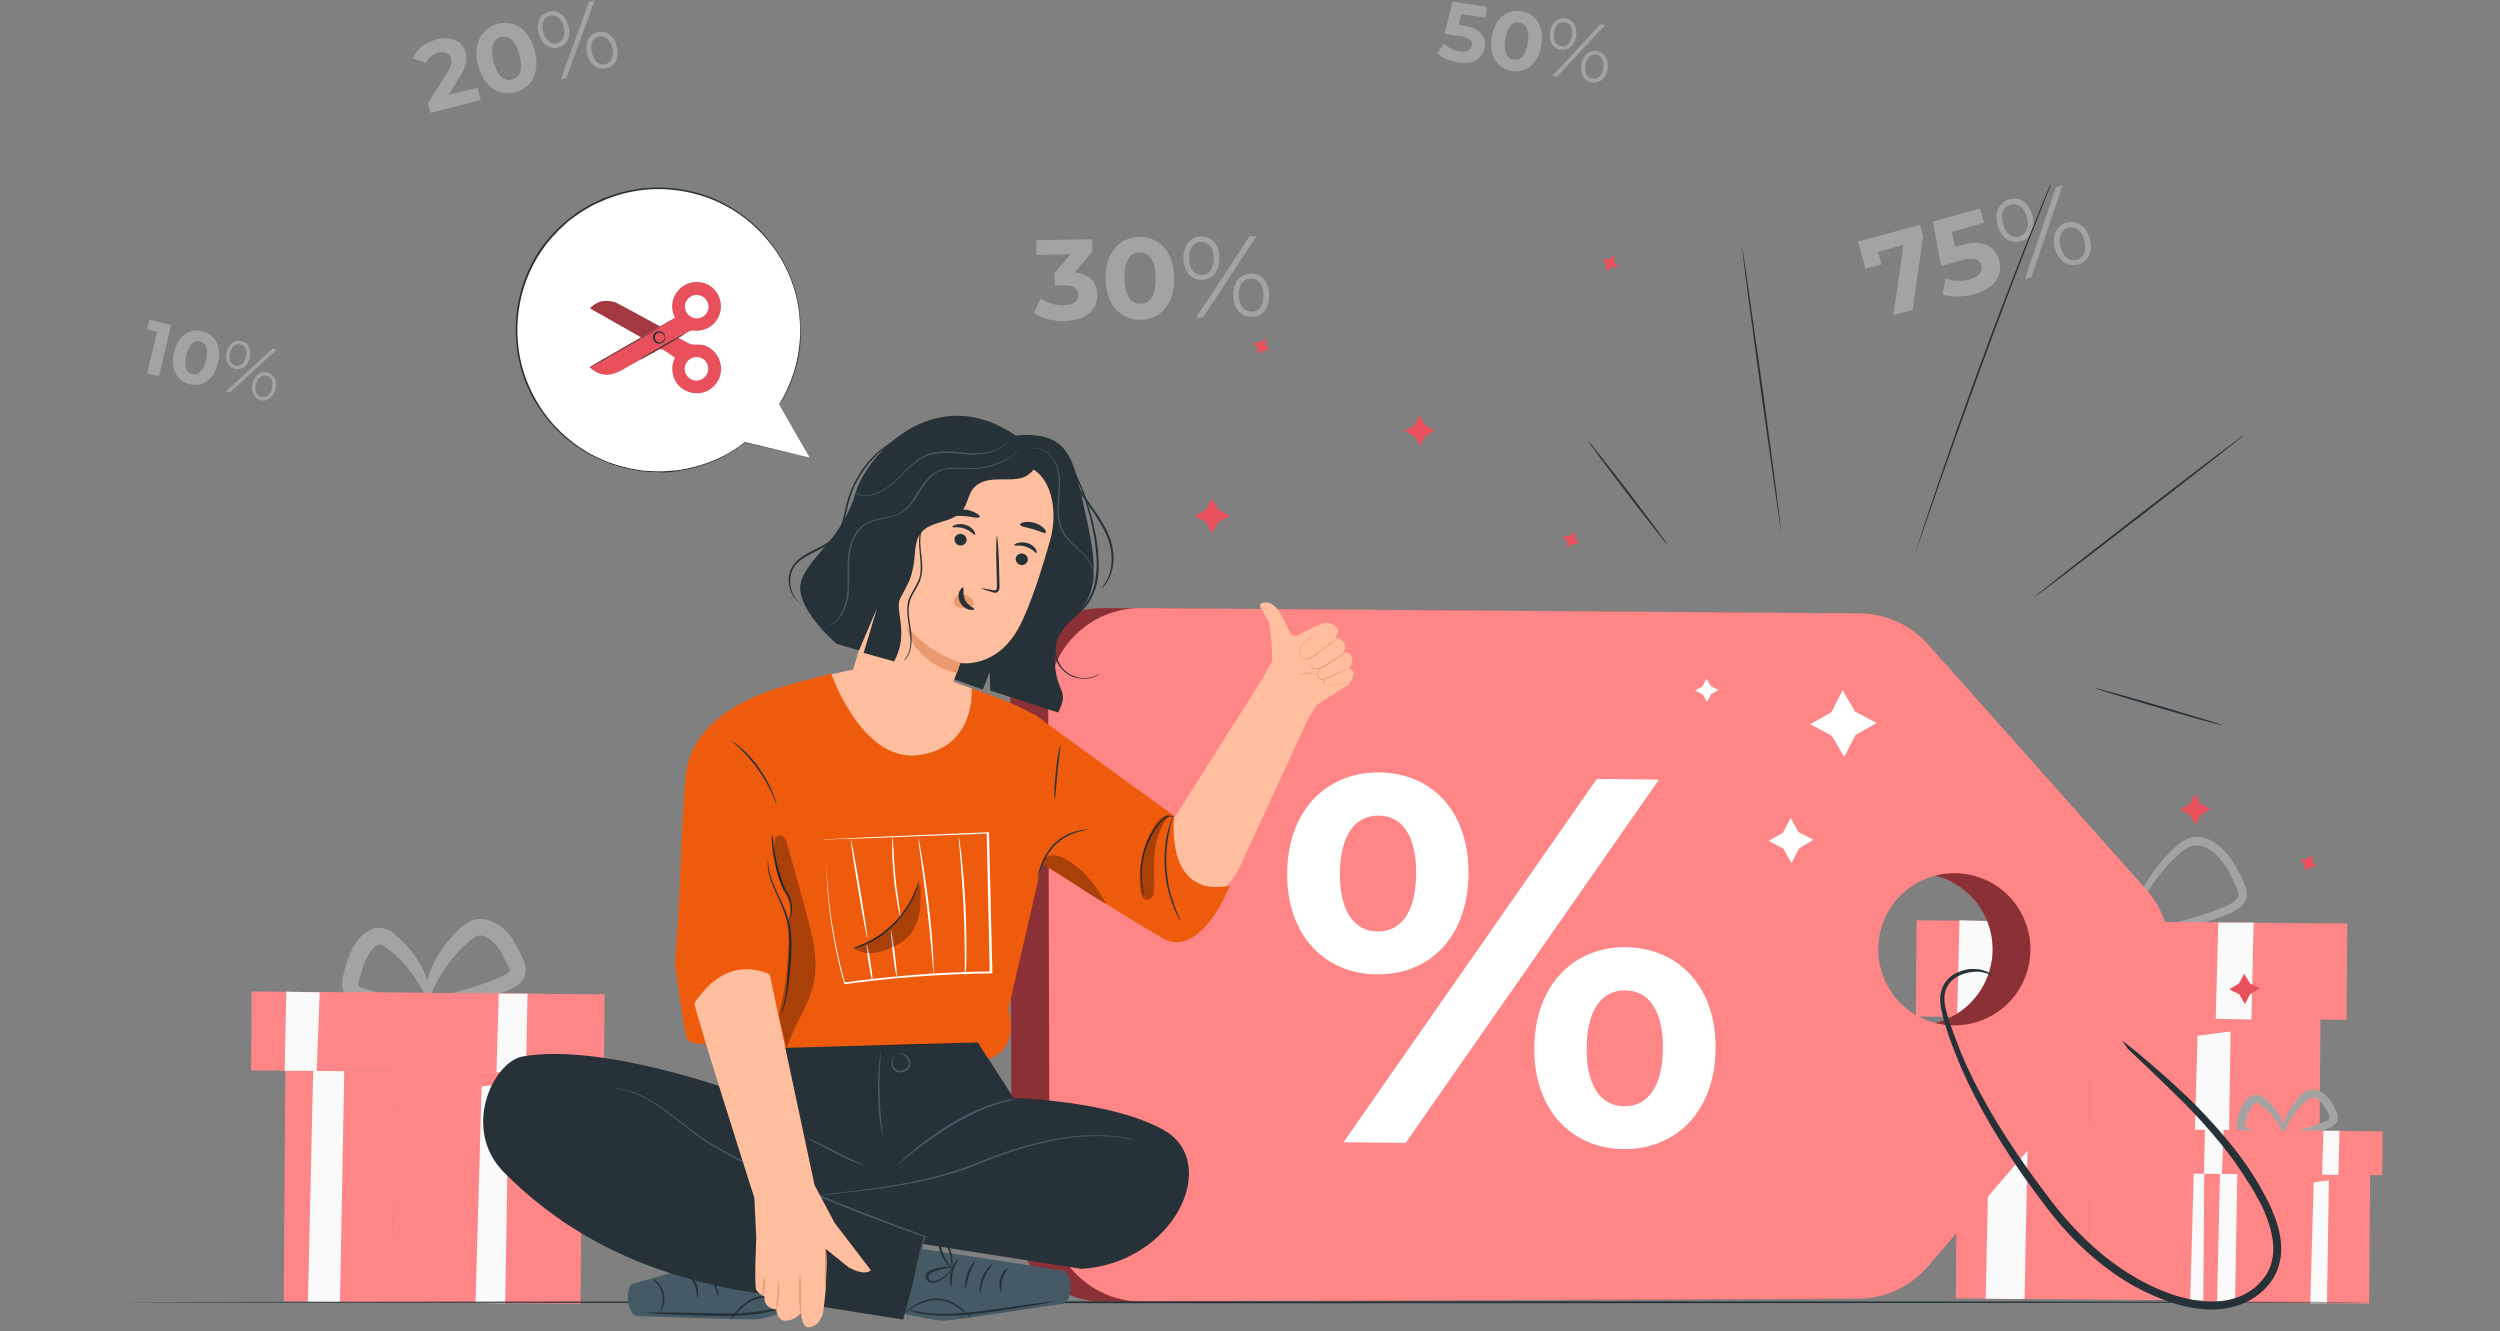 <svg width="447" height="238" viewBox="0 0 447 238" fill="none" xmlns="http://www.w3.org/2000/svg">
<rect x="0" y="0" width="447" height="238" fill="#808080" stroke="none"/>
<g clip-path="url(#clip0_752_3358)">
<path d="M343.267 40.202L343.852 42.25L341.979 55.417L338.527 56.354L340.34 43.772L335.776 45.059L336.42 47.283L333.552 48.044L332.206 43.187L343.267 40.202Z" fill="#A3A3A3"/>
<path d="M357.429 46.463C358.131 48.921 356.902 51.554 352.981 52.608C351.05 53.134 348.885 53.193 347.305 52.608L347.89 49.799C349.178 50.325 350.699 50.325 352.162 49.974C353.742 49.506 354.561 48.57 354.269 47.458C353.976 46.346 353.039 45.878 350.582 46.58L347.07 47.575L345.608 39.616L354.034 37.275L354.737 39.85L349.002 41.43L349.529 44.122L350.64 43.83C354.619 42.659 356.727 44.064 357.429 46.463Z" fill="#A3A3A3"/>
<path d="M357.195 40.261C356.552 38.037 357.43 36.164 359.244 35.638C361.057 35.111 362.754 36.223 363.399 38.505C364.042 40.787 363.165 42.601 361.35 43.128C359.477 43.655 357.78 42.543 357.195 40.261ZM362.404 38.856C361.877 37.042 360.765 36.223 359.477 36.574C358.19 36.925 357.663 38.271 358.132 40.026C358.6 41.782 359.77 42.66 361.057 42.309C362.345 41.899 362.93 40.612 362.404 38.856ZM367.612 33.472L368.782 33.121L363.223 49.565L362.052 49.916L367.612 33.472ZM367.437 44.415C366.793 42.192 367.67 40.319 369.484 39.792C371.357 39.266 372.996 40.436 373.639 42.66C374.284 44.884 373.406 46.756 371.592 47.283C369.777 47.81 368.08 46.698 367.437 44.415ZM372.703 43.011C372.235 41.255 371.064 40.377 369.777 40.729C368.489 41.08 367.963 42.367 368.432 44.181C368.958 45.995 370.07 46.815 371.357 46.464C372.645 46.054 373.171 44.767 372.703 43.011Z" fill="#A3A3A3"/>
<path d="M373.308 232.35L414.507 232.671L414.913 180.647L373.714 180.325L373.308 232.35Z" fill="#FF8686"/>
<path d="M398.86 182.171L398.1 232.557L391.604 232.498L393.008 182.112L398.86 182.171Z" fill="#FAFAFA"/>
<path d="M350.115 181.818L373.756 181.994L414.955 182.287L373.698 187.729L373.347 232.321L349.705 232.146L350.115 181.818Z" fill="#FF8686"/>
<path d="M362.989 181.877L361.994 232.263L355.03 232.204L356.142 181.818L362.989 181.877Z" fill="#FAFAFA"/>
<path d="M381.655 166.544C381.655 166.662 380.953 166.779 379.665 166.896C378.378 167.013 376.564 167.129 374.282 167.129C372 167.072 369.249 166.955 366.205 166.077C365.796 165.96 365.444 165.784 365.035 165.549C364.625 165.316 364.275 164.965 363.982 164.555C363.689 164.087 363.573 163.56 363.573 163.033C363.573 162.507 363.631 162.097 363.747 161.629C364.158 160.049 364.567 158.352 365.27 156.655C365.62 155.836 366.089 155.016 366.615 154.256C367.142 153.554 367.728 152.851 368.605 152.324C369.014 152.09 369.483 151.856 369.951 151.739C370.419 151.622 370.946 151.622 371.472 151.739C372.409 151.974 373.111 152.5 373.754 152.968C376.154 154.899 377.909 157.123 379.139 159.113C380.367 161.103 380.953 162.858 381.303 164.145C381.596 165.375 381.655 166.135 381.596 166.135C381.362 166.194 380.777 163.385 378.261 159.697C377.031 157.884 375.218 155.894 372.935 154.08C372.35 153.671 371.765 153.261 371.18 153.143C370.594 153.026 370.01 153.143 369.425 153.495C368.839 153.845 368.371 154.431 367.902 155.075C367.435 155.718 367.083 156.42 366.732 157.181C366.089 158.703 365.679 160.342 365.27 161.863C365.094 162.624 365.035 163.209 365.328 163.619C365.562 164.028 366.148 164.38 366.791 164.613C367.435 164.847 368.137 165.023 368.839 165.14C369.541 165.316 370.185 165.432 370.829 165.491C372.116 165.667 373.345 165.784 374.457 165.901C376.681 166.077 378.554 166.077 379.782 166.135C380.953 166.369 381.655 166.486 381.655 166.544Z" fill="#E0E0E0"/>
<path d="M380.837 166.953C380.837 166.837 381.597 166.603 383.003 166.31C384.407 165.959 386.397 165.608 388.854 164.964C391.312 164.379 394.238 163.56 397.281 162.331C398.042 162.038 398.803 161.687 399.388 161.219C399.681 160.985 399.914 160.751 400.09 160.458C400.207 160.224 400.266 159.932 400.207 159.58C400.148 159.229 399.973 158.878 399.798 158.469C399.622 158.059 399.388 157.65 399.212 157.181C398.803 156.362 398.393 155.542 397.866 154.782C397.34 154.021 396.813 153.319 396.111 152.733C395.467 152.148 394.765 151.622 394.004 151.387C393.243 151.094 392.541 151.094 391.839 151.27C391.137 151.505 390.493 151.914 389.907 152.441C387.449 154.606 385.577 156.946 384.289 159.054C383.002 161.16 382.242 163.091 381.773 164.379C381.305 165.725 381.13 166.486 381.012 166.486C380.895 166.486 380.895 165.666 381.188 164.262C381.481 162.857 382.066 160.809 383.353 158.527C384.582 156.244 386.455 153.728 388.972 151.387C389.615 150.803 390.434 150.218 391.429 149.866C392.423 149.515 393.594 149.573 394.531 149.925C394.998 150.1 395.467 150.334 395.935 150.627C396.345 150.92 396.754 151.212 397.164 151.563C397.925 152.265 398.568 153.026 399.153 153.904C399.739 154.782 400.207 155.659 400.617 156.537C400.792 156.946 401.026 157.415 401.202 157.824C401.378 158.234 401.611 158.761 401.728 159.347C401.845 159.932 401.728 160.634 401.436 161.16C401.143 161.687 400.733 162.096 400.324 162.389C399.505 162.974 398.686 163.326 397.866 163.676C394.648 164.906 391.663 165.608 389.146 166.076C386.63 166.544 384.582 166.779 383.178 166.953C381.597 167.012 380.837 167.07 380.837 166.953Z" fill="#A3A3A3"/>
<path d="M342.551 181.754L403.119 182.227L403.253 165.022L342.685 164.549L342.551 181.754Z" fill="#FF8686"/>
<path d="M364.788 181.905L419.562 182.332L419.696 165.128L364.921 164.7L364.788 181.905Z" fill="#FF8686"/>
<path d="M402.956 164.965L402.546 182.287L396.167 182.17L396.635 164.965H402.956Z" fill="#FAFAFA"/>
<path d="M357.604 164.731L356.961 181.877L349.939 181.819L350.348 164.556L357.604 164.731Z" fill="#FAFAFA"/>
<path d="M404.756 232.939L423.6 233.086L423.785 209.327L404.942 209.18L404.756 232.939Z" fill="#FF8686"/>
<path d="M416.416 210.027L416.066 233.026H413.081L413.725 210.027H416.416Z" fill="#FAFAFA"/>
<path d="M394.123 209.852L404.949 209.969L423.793 210.086L404.949 212.544L404.773 232.968L393.947 232.85L394.123 209.852Z" fill="#FF8686"/>
<path d="M400.032 209.911L399.623 232.909H396.405L396.931 209.911H400.032Z" fill="#FAFAFA"/>
<path d="M408.58 202.887C408.58 203.062 407.351 203.355 405.186 203.472C404.133 203.472 402.846 203.472 401.382 203.062C401.031 202.946 400.504 202.77 400.153 202.184C399.978 201.892 399.919 201.599 399.861 201.306C399.861 201.014 399.919 200.78 399.919 200.604C400.095 199.843 400.271 199.083 400.621 198.263C400.797 197.854 401.031 197.444 401.265 197.094C401.558 196.742 401.851 196.391 402.26 196.099C402.67 195.806 403.313 195.688 403.898 195.806C404.426 195.923 404.776 196.216 405.069 196.449C406.181 197.386 407.001 198.439 407.527 199.376C408.58 201.306 408.58 202.711 408.405 202.711C408.17 202.77 407.82 201.54 406.649 199.961C406.064 199.2 405.245 198.322 404.25 197.561C404.015 197.386 403.781 197.268 403.606 197.21C403.431 197.21 403.313 197.21 403.138 197.327C402.962 197.444 402.728 197.679 402.553 197.97C402.377 198.205 402.201 198.556 402.084 198.848C401.792 199.493 401.616 200.195 401.44 200.897C401.382 201.249 401.382 201.365 401.382 201.423C401.382 201.482 401.616 201.658 401.851 201.716C402.377 201.892 403.02 202.068 403.606 202.126C404.191 202.243 404.717 202.301 405.245 202.36C407.292 202.594 408.58 202.653 408.58 202.887Z" fill="#A3A3A3"/>
<path d="M408.167 203.063C408.109 202.829 409.571 202.477 411.737 201.892C412.849 201.599 414.136 201.19 415.482 200.605C415.833 200.488 416.126 200.313 416.36 200.137C416.477 200.078 416.536 199.961 416.536 199.902C416.536 199.845 416.536 199.845 416.536 199.786C416.536 199.61 416.301 199.2 416.126 198.791C415.951 198.44 415.775 198.089 415.541 197.738C415.307 197.386 415.073 197.094 414.838 196.86C414.546 196.625 414.254 196.392 414.019 196.333C413.726 196.216 413.493 196.216 413.259 196.275C413.024 196.333 412.791 196.509 412.498 196.743C411.386 197.679 410.508 198.733 409.923 199.61C408.694 201.483 408.402 202.887 408.167 202.887C408.05 202.887 407.991 202.477 408.109 201.834C408.167 201.19 408.46 200.195 408.986 199.083C409.514 197.972 410.391 196.801 411.561 195.69C411.854 195.397 412.264 195.104 412.791 194.928C413.317 194.753 413.961 194.753 414.488 194.987C414.721 195.104 415.014 195.221 415.19 195.338C415.423 195.456 415.599 195.631 415.775 195.806C416.185 196.158 416.477 196.509 416.77 196.977C417.062 197.386 417.238 197.796 417.472 198.206C417.589 198.381 417.648 198.615 417.765 198.791C417.881 199.026 417.94 199.259 417.998 199.552C418.057 199.902 417.998 200.313 417.824 200.605C417.648 200.897 417.413 201.132 417.179 201.308C416.77 201.599 416.36 201.775 415.951 201.951C414.429 202.536 413.024 202.829 411.913 203.005C409.689 203.297 408.226 203.297 408.167 203.063Z" fill="#A3A3A3"/>
<path d="M390.716 209.832L418.396 210.048L418.457 202.206L390.778 201.99L390.716 209.832Z" fill="#FF8686"/>
<path d="M400.952 209.925L425.94 210.12L426.002 202.278L401.014 202.084L400.952 209.925Z" fill="#FF8686"/>
<path d="M418.29 202.186L418.116 210.086L415.189 210.028L415.423 202.186H418.29Z" fill="#FAFAFA"/>
<path d="M397.576 202.068L397.283 209.91L394.064 209.852L394.24 202.01L397.576 202.068Z" fill="#FAFAFA"/>
<path d="M70.04 232.855L103.806 233.119L104.138 190.516L70.372 190.253L70.04 232.855Z" fill="#FF8686"/>
<path d="M90.987 191.768L90.343 233.024L85.017 232.966L86.188 191.71L90.987 191.768Z" fill="#FAFAFA"/>
<path d="M51.02 191.417L70.39 191.593L104.156 191.886L70.39 196.333L70.097 232.85L50.727 232.674L51.02 191.417Z" fill="#FF8686"/>
<path d="M61.552 191.534L60.792 232.79L55.057 232.732L55.993 191.476L61.552 191.534Z" fill="#FAFAFA"/>
<path d="M76.889 178.95C76.889 179.185 76.304 179.36 75.309 179.595C74.255 179.828 72.734 180.004 70.861 180.063C69.925 180.121 68.872 180.063 67.701 180.004C67.116 179.945 66.531 179.887 65.946 179.77C65.302 179.652 64.717 179.595 64.014 179.36C63.663 179.243 63.254 179.126 62.844 178.833C62.434 178.6 62.025 178.248 61.674 177.722C61.323 177.195 61.206 176.551 61.147 176.025C61.147 175.498 61.206 175.03 61.323 174.678C61.674 173.333 61.966 171.929 62.61 170.465C62.903 169.763 63.312 169.002 63.78 168.359C64.014 168.007 64.307 167.715 64.6 167.422C64.892 167.129 65.243 166.837 65.653 166.544C66.063 166.31 66.531 166.077 67.058 165.959C67.584 165.842 68.169 165.901 68.638 166.018C69.632 166.252 70.276 166.779 70.803 167.246C72.851 168.943 74.255 170.816 75.25 172.572C76.187 174.328 76.655 175.849 76.83 176.903C77.006 177.956 76.889 178.6 76.713 178.658C76.245 178.776 75.543 176.551 73.436 173.743C72.383 172.338 70.92 170.816 69.106 169.471C68.696 169.119 68.286 168.943 67.994 168.885C67.76 168.826 67.584 168.885 67.233 169.119C67.058 169.236 66.882 169.354 66.765 169.529C66.589 169.704 66.414 169.938 66.238 170.173C65.887 170.641 65.653 171.168 65.36 171.694C64.892 172.806 64.541 174.152 64.19 175.381C64.132 175.673 64.073 175.849 64.073 176.025C64.073 176.142 64.073 176.201 64.073 176.201C64.073 176.259 64.366 176.493 64.834 176.668C65.302 176.844 65.887 177.02 66.355 177.136C66.882 177.253 67.409 177.37 67.935 177.488C68.989 177.663 69.925 177.839 70.861 177.898C72.675 178.131 74.138 178.248 75.192 178.365C76.304 178.6 76.889 178.776 76.889 178.95Z" fill="#A3A3A3"/>
<path d="M76.187 179.302C76.129 178.893 78.645 178.191 82.624 177.079C84.614 176.494 86.955 175.791 89.354 174.738C89.939 174.504 90.524 174.211 90.876 173.919C91.051 173.802 91.168 173.626 91.168 173.567C91.168 173.509 91.168 173.567 91.168 173.45C91.168 173.333 91.051 173.1 90.876 172.748C90.7 172.397 90.524 172.105 90.407 171.753C90.056 171.11 89.763 170.466 89.354 169.881C88.944 169.295 88.535 168.769 88.066 168.359C87.832 168.126 87.598 167.95 87.364 167.774C87.13 167.598 86.896 167.481 86.662 167.422C86.194 167.248 85.843 167.248 85.433 167.306C85.023 167.422 84.614 167.715 84.146 168.067C82.215 169.705 80.635 171.577 79.523 173.217C77.299 176.494 76.772 179.068 76.304 179.01C76.129 179.01 75.953 178.307 76.07 177.079C76.187 175.849 76.655 174.094 77.591 172.163C78.586 170.173 80.108 168.008 82.215 166.018C82.8 165.492 83.502 164.906 84.497 164.556C85.492 164.204 86.662 164.263 87.598 164.614C88.066 164.79 88.535 165.023 88.944 165.258C89.354 165.492 89.705 165.784 90.056 166.077C90.758 166.662 91.344 167.422 91.812 168.184C92.28 168.945 92.689 169.705 93.041 170.408C93.216 170.758 93.392 171.11 93.509 171.461C93.684 171.812 93.86 172.28 93.977 172.924C94.094 173.509 93.977 174.328 93.626 174.913C93.275 175.499 92.865 175.908 92.456 176.201C91.636 176.786 90.934 177.079 90.232 177.313C87.54 178.307 85.023 178.834 82.917 179.126C80.81 179.419 79.113 179.537 77.943 179.537C76.889 179.595 76.246 179.478 76.187 179.302Z" fill="#A3A3A3"/>
<path d="M44.894 191.389L94.519 191.777L94.629 177.674L45.004 177.286L44.894 191.389Z" fill="#FF8686"/>
<path d="M63.154 191.537L107.98 191.886L108.09 177.783L63.264 177.434L63.154 191.537Z" fill="#FF8686"/>
<path d="M94.325 177.666L94.032 191.828L88.766 191.711L89.175 177.666H94.325Z" fill="#FAFAFA"/>
<path d="M57.164 177.432L56.638 191.476H50.903L51.195 177.314L57.164 177.432Z" fill="#FAFAFA"/>
<path d="M85.372 15.683L85.957 17.906L77.003 20.189L76.535 18.433L79.988 12.932C80.807 11.645 80.807 11.001 80.632 10.416C80.397 9.479 79.637 9.128 78.349 9.421C77.354 9.655 76.594 10.299 76.184 11.235L73.843 10.474C74.428 8.894 75.833 7.607 77.998 7.08C80.632 6.378 82.738 7.314 83.265 9.421C83.558 10.591 83.499 11.703 82.27 13.634L80.222 16.912L85.372 15.683Z" fill="#A3A3A3"/>
<path d="M85.489 11.703C84.494 7.782 86.074 5.031 89 4.27C91.926 3.51 94.618 5.207 95.613 9.069C96.608 12.99 95.028 15.74 92.102 16.501C89.234 17.262 86.484 15.565 85.489 11.703ZM92.863 9.83C92.16 7.138 90.931 6.26 89.585 6.611C88.24 6.962 87.596 8.308 88.24 11C88.942 13.692 90.171 14.57 91.517 14.219C92.921 13.868 93.565 12.463 92.863 9.83Z" fill="#A3A3A3"/>
<path d="M96.314 5.968C95.846 4.037 96.548 2.457 98.128 2.106C99.709 1.696 101.113 2.691 101.64 4.622C102.166 6.553 101.347 8.133 99.825 8.484C98.187 8.894 96.782 7.899 96.314 5.968ZM100.762 4.798C100.352 3.276 99.416 2.515 98.304 2.808C97.192 3.101 96.724 4.213 97.134 5.734C97.543 7.256 98.48 8.016 99.591 7.724C100.703 7.431 101.171 6.319 100.762 4.798ZM105.326 0.292L106.321 0.058L101.288 13.927L100.294 14.161L105.326 0.292ZM104.975 9.655C104.507 7.724 105.268 6.144 106.789 5.793C108.369 5.383 109.774 6.378 110.301 8.309C110.769 10.24 110.066 11.82 108.486 12.171C106.906 12.581 105.443 11.586 104.975 9.655ZM109.481 8.543C109.072 7.021 108.135 6.261 107.023 6.553C105.911 6.846 105.443 7.958 105.853 9.479C106.263 11.001 107.199 11.762 108.311 11.469C109.364 11.118 109.832 10.006 109.481 8.543Z" fill="#A3A3A3"/>
<path d="M196.206 52.666C196.265 55.066 194.451 57.348 190.355 57.406C188.365 57.465 186.258 56.938 184.854 55.943L186.082 53.368C187.195 54.188 188.716 54.597 190.179 54.597C191.818 54.597 192.871 53.895 192.812 52.725C192.812 51.613 191.993 50.969 190.121 51.028H188.599L188.54 48.862L191.408 45.468L185.322 45.585L185.263 42.952L195.27 42.776L195.329 44.942L192.169 48.687C194.861 48.98 196.148 50.559 196.206 52.666Z" fill="#A3A3A3"/>
<path d="M197.669 49.858C197.611 45.118 200.186 42.426 203.697 42.367C207.208 42.309 209.901 44.942 209.959 49.682C210.017 54.422 207.501 57.114 203.931 57.173C200.42 57.231 197.786 54.598 197.669 49.858ZM206.624 49.682C206.565 46.405 205.394 45.118 203.756 45.118C202.117 45.118 201.005 46.522 201.063 49.741C201.122 53.018 202.293 54.305 203.931 54.305C205.57 54.305 206.681 52.959 206.624 49.682Z" fill="#A3A3A3"/>
<path d="M211.598 46.229C211.539 43.889 212.827 42.309 214.757 42.309C216.689 42.25 218.034 43.772 218.034 46.112C218.093 48.453 216.748 50.033 214.875 50.033C212.943 50.092 211.656 48.57 211.598 46.229ZM217.04 46.171C216.982 44.298 216.104 43.245 214.757 43.245C213.412 43.245 212.593 44.415 212.593 46.229C212.651 48.044 213.529 49.155 214.875 49.155C216.221 49.097 217.04 47.985 217.04 46.171ZM223.419 42.25H224.647L215.109 56.763H213.88L223.419 42.25ZM220.492 52.842C220.435 50.501 221.78 48.921 223.653 48.921C225.584 48.863 226.93 50.443 226.93 52.725C226.989 55.066 225.701 56.646 223.77 56.646C221.897 56.704 220.492 55.183 220.492 52.842ZM225.935 52.725C225.877 50.911 224.999 49.799 223.653 49.799C222.307 49.799 221.487 50.969 221.487 52.784C221.546 54.656 222.424 55.71 223.77 55.71C225.116 55.71 225.935 54.598 225.935 52.725Z" fill="#A3A3A3"/>
<path d="M265.493 8.426C265.201 10.24 263.621 11.645 260.695 11.177C259.29 10.943 257.827 10.357 256.95 9.48L258.178 7.783C258.88 8.485 259.875 9.011 260.988 9.187C262.157 9.363 262.977 8.953 263.152 8.134C263.27 7.314 262.802 6.729 260.929 6.437L258.295 6.027L259.7 0.292L265.903 1.228L265.61 3.159L261.279 2.516L260.812 4.447L261.631 4.564C264.732 5.032 265.727 6.612 265.493 8.426Z" fill="#A3A3A3"/>
<path d="M266.722 6.671C267.249 3.276 269.414 1.638 271.988 1.989C274.563 2.399 276.144 4.622 275.617 8.017C275.091 11.411 272.925 13.049 270.35 12.698C267.776 12.289 266.195 10.065 266.722 6.671ZM273.159 7.665C273.511 5.325 272.866 4.213 271.638 4.037C270.467 3.862 269.473 4.681 269.121 7.022C268.77 9.363 269.414 10.474 270.643 10.65C271.872 10.825 272.809 10.006 273.159 7.665Z" fill="#A3A3A3"/>
<path d="M277.139 5.733C277.374 4.036 278.485 3.099 279.89 3.275C281.236 3.509 282.055 4.738 281.82 6.435C281.587 8.132 280.416 9.068 279.071 8.893C277.666 8.717 276.905 7.43 277.139 5.733ZM286.151 4.328L287.029 4.445L278.426 13.691L277.549 13.574L286.151 4.328ZM281.06 6.376C281.294 5.03 280.768 4.153 279.773 3.977C278.778 3.802 278.076 4.562 277.841 5.85C277.666 7.196 278.134 8.073 279.129 8.249C280.123 8.425 280.885 7.722 281.06 6.376ZM282.757 11.585C282.991 9.888 284.162 8.951 285.508 9.127C286.912 9.361 287.672 10.59 287.439 12.287C287.205 13.984 286.093 14.92 284.688 14.745C283.284 14.569 282.465 13.282 282.757 11.585ZM286.678 12.17C286.853 10.824 286.385 9.946 285.39 9.771C284.454 9.595 283.693 10.297 283.459 11.643C283.226 12.989 283.752 13.867 284.747 14.043C285.742 14.218 286.444 13.516 286.678 12.17Z" fill="#A3A3A3"/>
<path d="M30.596 58.109L28.43 67.238L26.324 66.77L28.079 59.338L26.265 58.87L26.675 57.173L30.596 58.109Z" fill="#A3A3A3"/>
<path d="M31.122 63.025C31.824 59.982 33.931 58.695 36.155 59.221C38.437 59.748 39.666 61.855 38.964 64.898C38.261 67.941 36.213 69.228 33.931 68.702C31.707 68.175 30.42 66.068 31.122 63.025ZM36.857 64.371C37.325 62.264 36.798 61.27 35.745 61.035C34.692 60.801 33.755 61.504 33.287 63.552C32.819 65.659 33.346 66.653 34.399 66.887C35.394 67.121 36.33 66.478 36.857 64.371Z" fill="#A3A3A3"/>
<path d="M48.736 62.323L49.497 62.498L41.129 70.165L40.368 69.989L48.736 62.323ZM40.543 62.967C40.895 61.504 41.948 60.684 43.177 60.977C44.406 61.269 44.991 62.44 44.64 63.961C44.289 65.483 43.235 66.244 42.006 65.951C40.777 65.658 40.192 64.43 40.543 62.967ZM43.996 63.786C44.289 62.615 43.879 61.738 43.001 61.562C42.123 61.386 41.421 61.972 41.129 63.142C40.836 64.312 41.246 65.19 42.123 65.366C43.001 65.541 43.762 64.956 43.996 63.786ZM45.166 68.584C45.517 67.121 46.571 66.302 47.8 66.595C49.029 66.887 49.614 68.058 49.263 69.579C48.912 71.042 47.858 71.862 46.629 71.569C45.401 71.276 44.815 70.106 45.166 68.584ZM48.619 69.404C48.912 68.233 48.502 67.355 47.624 67.18C46.746 67.004 46.044 67.531 45.752 68.76C45.459 69.93 45.869 70.808 46.746 70.984C47.624 71.159 48.327 70.574 48.619 69.404Z" fill="#A3A3A3"/>
<path d="M376.972 159.055L337.939 115.224C334.838 111.713 330.39 109.723 325.709 109.664L197.258 108.728C188.07 108.669 180.58 116.102 180.639 125.29L180.873 216.23C180.873 225.359 188.305 232.732 197.434 232.732L325.416 232.205C330.215 232.205 334.779 230.098 337.881 226.47L377.147 180.825C382.59 174.563 382.473 165.259 376.972 159.055ZM355.261 174.855C352.453 181.82 344.493 185.155 337.53 182.346C330.566 179.538 327.23 171.578 330.04 164.614C332.848 157.651 340.807 154.315 347.77 157.124C354.735 159.933 358.129 167.891 355.261 174.855Z" fill="#E8505B"/>
<g opacity="0.4">
<path d="M376.972 159.056L337.939 115.225C334.838 111.714 330.39 109.724 325.709 109.665L197.258 108.729C188.07 108.67 180.58 116.103 180.639 125.291L180.873 216.231C180.873 225.36 188.305 232.733 197.434 232.733L325.416 232.206C330.215 232.206 334.779 230.099 337.881 226.471L377.147 180.826C382.59 174.564 382.473 165.26 376.972 159.056ZM355.261 174.856C352.453 181.821 344.493 185.156 337.53 182.347C330.566 179.539 327.23 171.579 330.04 164.615C332.848 157.652 340.807 154.316 347.77 157.125C354.735 159.934 358.129 167.892 355.261 174.856Z" fill="black"/>
</g>
<path d="M383.76 159.055L344.728 115.224C341.626 111.713 337.179 109.723 332.497 109.664L204.047 108.728C194.859 108.669 187.368 116.102 187.427 125.29L187.66 216.23C187.66 225.359 195.093 232.732 204.222 232.732L332.204 232.205C337.003 232.205 341.568 230.098 344.669 226.47L383.936 180.825C389.32 174.563 389.262 165.259 383.76 159.055ZM362.049 174.855C359.241 181.82 351.282 185.155 344.319 182.346C337.354 179.538 334.019 171.578 336.828 164.614C339.636 157.651 347.596 154.315 354.559 157.124C361.523 159.933 364.859 167.891 362.049 174.855Z" fill="#FF8686"/>
<path d="M230.147 156.013C230.264 145.011 237.052 138.047 246.59 138.106C256.13 138.223 262.684 145.187 262.566 156.306C262.449 167.424 255.778 174.271 246.24 174.213C236.701 174.154 230.029 167.074 230.147 156.013ZM253.203 156.248C253.262 149.225 250.57 145.831 246.473 145.831C242.435 145.772 239.627 149.225 239.569 156.131C239.51 163.036 242.261 166.547 246.298 166.547C250.395 166.605 253.145 163.27 253.203 156.248ZM285.507 139.277L296.625 139.394L251.331 204.351L240.212 204.233L285.507 139.277ZM274.329 187.262C274.446 176.261 281.235 169.297 290.657 169.356C300.195 169.473 306.866 176.495 306.749 187.555C306.632 198.557 299.844 205.521 290.305 205.463C280.883 205.346 274.212 198.323 274.329 187.262ZM297.328 187.497C297.385 180.591 294.694 177.081 290.598 177.081C286.559 177.022 283.751 180.358 283.692 187.38C283.634 194.402 286.385 197.797 290.422 197.797C294.519 197.855 297.269 194.402 297.328 187.497Z" fill="white"/>
<path d="M379.489 186.15C379.548 186.091 379.957 186.443 380.776 187.086C381.595 187.73 382.766 188.666 384.229 189.953C385.693 191.241 387.506 192.763 389.555 194.694C391.602 196.566 393.827 198.79 396.167 201.424C398.508 204.056 400.966 207.041 403.131 210.553C403.423 211.021 403.658 211.431 403.951 211.898C404.184 212.367 404.477 212.835 404.711 213.303C405.238 214.239 405.765 215.234 406.174 216.229C407.052 218.277 407.813 220.501 407.871 222.959C407.93 224.187 407.754 225.417 407.345 226.645C406.935 227.874 406.291 228.987 405.413 229.981C403.716 231.912 401.317 233.258 398.742 233.785C396.167 234.37 393.416 234.194 390.841 233.609C388.209 233.024 385.751 232.029 383.292 230.859C378.435 228.459 374.281 225.124 370.712 221.496C368.956 219.682 367.317 217.75 365.854 215.819C364.391 213.888 362.987 211.957 361.64 210.084C356.374 202.476 352.278 195.162 349.703 188.608C349.059 186.969 348.473 185.389 348.006 183.868C347.771 183.107 347.537 182.347 347.362 181.643C347.186 180.883 347.011 180.239 346.952 179.479C346.776 178.016 347.128 176.552 347.888 175.558C348.649 174.504 349.703 173.92 350.639 173.627C351.107 173.451 351.575 173.392 352.043 173.275C352.511 173.275 352.921 173.216 353.272 173.275C354.033 173.275 354.677 173.509 355.203 173.685C355.672 173.92 356.022 174.094 356.198 174.329C356.374 174.504 356.491 174.622 356.491 174.622C356.491 174.622 356.374 174.563 356.14 174.446C355.905 174.27 355.555 174.153 355.086 173.978C354.618 173.861 353.975 173.685 353.272 173.744C352.921 173.744 352.511 173.802 352.102 173.861C351.692 173.978 351.283 174.036 350.814 174.212C349.936 174.563 349.059 175.089 348.415 176.026C347.771 176.904 347.537 178.133 347.713 179.42C347.771 180.064 348.006 180.766 348.181 181.469C348.356 182.171 348.591 182.873 348.884 183.634C349.41 185.096 349.995 186.618 350.639 188.256C353.272 194.635 357.427 201.833 362.752 209.323C364.098 211.196 365.503 213.069 366.966 215C368.429 216.873 370.008 218.745 371.764 220.501C375.217 224.013 379.255 227.231 383.937 229.572C386.277 230.741 388.677 231.678 391.134 232.205C393.592 232.79 396.05 232.907 398.391 232.438C400.674 231.971 402.838 230.8 404.301 229.103C405.822 227.464 406.526 225.241 406.467 223.076C406.408 220.91 405.765 218.804 404.945 216.814C404.536 215.819 404.068 214.884 403.54 214.006C403.306 213.537 403.014 213.069 402.78 212.659C402.487 212.191 402.254 211.781 401.961 211.372C399.854 207.919 397.513 204.934 395.231 202.302C392.949 199.668 390.783 197.444 388.794 195.513C386.804 193.582 385.107 191.943 383.703 190.598C382.298 189.251 381.186 188.256 380.425 187.495C379.841 186.559 379.43 186.15 379.489 186.15Z" fill="#263238"/>
<path d="M318.514 95.328C318.456 95.328 316.817 83.858 314.828 69.755C312.897 55.593 311.375 44.123 311.493 44.123C311.55 44.123 313.19 55.534 315.179 69.696C317.11 83.799 318.573 95.269 318.514 95.328Z" fill="#263238"/>
<path d="M366.792 32.651C366.792 32.651 366.792 32.71 366.734 32.827C366.675 32.944 366.616 33.12 366.558 33.353C366.382 33.822 366.149 34.465 365.797 35.285C365.154 36.982 364.159 39.44 362.988 42.424C360.647 48.452 357.429 56.82 354.035 66.125C350.64 75.429 347.656 83.856 345.549 90.001C344.496 93.044 343.677 95.502 343.033 97.257C342.741 98.076 342.506 98.779 342.331 99.247C342.272 99.481 342.213 99.598 342.155 99.773C342.213 99.656 342.272 99.481 342.331 99.247C342.506 98.779 342.682 98.135 342.974 97.257C343.501 95.502 344.321 93.044 345.374 89.942C347.422 83.798 350.348 75.312 353.742 66.066C357.136 56.761 360.355 48.452 362.754 42.424C363.983 39.44 364.919 36.982 365.621 35.285C365.973 34.465 366.207 33.822 366.441 33.353C366.558 33.12 366.616 33.002 366.675 32.827C366.734 32.71 366.734 32.651 366.792 32.651Z" fill="#263238"/>
<path d="M382.621 92.375C393.003 84.351 401.372 77.784 401.312 77.708C401.252 77.631 392.788 84.073 382.406 92.097C372.024 100.121 363.657 106.688 363.716 106.765C363.775 106.842 372.239 100.399 382.621 92.375Z" fill="#263238"/>
<path d="M298.176 97.437C298.253 97.378 295.134 93.166 291.211 88.029C287.287 82.892 284.044 78.776 283.967 78.835C283.89 78.894 287.008 83.105 290.932 88.242C294.856 93.379 298.099 97.496 298.176 97.437Z" fill="#263238"/>
<path d="M397.35 129.68C397.377 129.587 392.294 128.022 385.995 126.186C379.697 124.35 374.568 122.937 374.542 123.03C374.515 123.123 379.598 124.687 385.897 126.524C392.195 128.359 397.323 129.773 397.35 129.68Z" fill="#263238"/>
<path d="M323.661 129.503L327.465 127.338L329.455 123.417L331.678 127.22L335.541 129.269L331.737 131.434L329.748 135.355L327.523 131.551L323.661 129.503Z" fill="white"/>
<path d="M303.064 123.476L304.41 122.716L305.112 121.37L305.873 122.657L307.277 123.359L305.932 124.12L305.23 125.525L304.469 124.178L303.064 123.476Z" fill="white"/>
<path d="M316.231 150.336L318.806 148.873L320.153 146.239L321.616 148.814L324.249 150.16L321.674 151.682L320.328 154.315L318.865 151.741L316.231 150.336Z" fill="white"/>
<path d="M424.2 232.849C424.2 232.907 333.962 233.024 222.599 233.024C111.236 232.966 20.998 232.907 20.998 232.849C20.998 232.79 111.236 232.673 222.599 232.673C333.904 232.673 424.2 232.731 424.2 232.849Z" fill="#263238"/>
<path d="M138.569 222.433C138.569 222.433 114.108 229.221 113.171 229.514C111.708 230.04 111.943 235.425 114.225 235.366C115.337 235.307 133.01 236.009 135.233 235.892C137.457 235.775 143.485 233.376 143.485 233.376L138.569 222.433Z" fill="#455A64"/>
<path d="M128.385 231.803C128.268 231.803 128.092 230.516 127.331 229.17C126.571 227.824 125.517 227.005 125.576 226.946C125.634 226.829 126.805 227.531 127.683 228.995C128.502 230.399 128.502 231.803 128.385 231.803Z" fill="#263238"/>
<path d="M130.899 230.625C130.782 230.625 130.548 229.514 129.904 228.226C129.261 226.939 128.5 226.061 128.559 225.944C128.616 225.885 129.553 226.646 130.255 227.991C130.958 229.396 131.016 230.625 130.899 230.625Z" fill="#263238"/>
<path d="M133.295 229.982C133.178 229.982 133.237 228.752 132.709 227.407C132.183 226.06 131.305 225.182 131.364 225.124C131.422 225.008 132.535 225.768 133.061 227.29C133.704 228.694 133.412 230.04 133.295 229.982Z" fill="#263238"/>
<path d="M132.878 226.819C132.819 226.819 132.644 226.176 132.644 225.005C132.644 224.42 132.702 223.776 132.878 223.016C132.995 222.664 133.112 222.255 133.229 221.904C133.287 221.728 133.404 221.494 133.639 221.319C133.873 221.143 134.282 221.143 134.458 221.377C134.692 221.552 134.751 221.845 134.809 222.079C134.809 222.314 134.868 222.488 134.868 222.723C134.868 223.133 134.809 223.542 134.692 223.894C134.516 224.654 134.223 225.239 133.932 225.765C133.346 226.761 132.878 227.288 132.819 227.229C132.761 227.171 133.171 226.643 133.639 225.649C133.873 225.122 134.106 224.537 134.282 223.835C134.341 223.483 134.399 223.133 134.399 222.723C134.399 222.371 134.399 221.904 134.165 221.669C134.049 221.552 133.932 221.552 133.814 221.669C133.697 221.728 133.639 221.904 133.521 222.079C133.346 222.43 133.229 222.781 133.171 223.133C132.995 223.835 132.878 224.479 132.819 225.063C132.819 226.117 132.937 226.819 132.878 226.819Z" fill="#263238"/>
<path d="M132.886 226.594C132.886 226.535 133.472 226.359 134.466 226.359C134.935 226.359 135.578 226.418 136.222 226.594C136.515 226.652 136.866 226.77 137.217 226.944C137.568 227.12 137.919 227.589 137.744 228.056C137.627 228.524 137.275 228.817 136.866 228.934C136.456 229.052 136.105 228.993 135.754 228.934C135.111 228.759 134.583 228.467 134.174 228.174C133.413 227.589 133.003 227.061 133.062 227.061C133.121 227.003 133.589 227.413 134.35 227.939C134.759 228.174 135.228 228.467 135.871 228.583C136.163 228.641 136.515 228.641 136.749 228.583C137.041 228.524 137.275 228.291 137.334 227.998C137.393 227.705 137.217 227.472 136.982 227.296C136.749 227.12 136.398 227.061 136.105 226.944C135.52 226.77 134.935 226.711 134.466 226.652C133.531 226.535 132.945 226.652 132.886 226.594Z" fill="#263238"/>
<path d="M124.639 232.029C124.522 232.029 124.639 230.976 124.17 229.805C123.703 228.636 122.883 227.991 123.001 227.874C123.059 227.758 124.054 228.343 124.581 229.63C125.048 230.976 124.698 232.087 124.639 232.029Z" fill="#263238"/>
<path d="M141.672 233.141C141.672 233.141 141.32 233.317 140.735 233.609C140.091 233.843 139.214 234.193 138.043 234.428C135.703 235.013 132.367 235.364 128.738 235.306C125.052 235.247 121.775 235.071 119.375 235.013C118.264 234.955 117.269 234.897 116.566 234.838C115.923 234.779 115.513 234.779 115.513 234.721C115.513 234.721 115.864 234.662 116.566 234.662C117.327 234.662 118.264 234.662 119.375 234.662C121.833 234.721 125.11 234.779 128.738 234.838C132.367 234.897 135.703 234.604 137.985 234.077C140.267 233.667 141.672 233.082 141.672 233.141Z" fill="#263238"/>
<path d="M142.369 233.73C142.31 233.788 141.667 233.379 140.554 232.91C139.443 232.443 137.746 231.857 135.932 232.15C134.118 232.443 132.772 233.671 131.953 234.549C131.075 235.427 130.606 236.012 130.548 236.012C130.489 235.953 130.899 235.31 131.718 234.373C132.128 233.906 132.655 233.379 133.357 232.852C134.059 232.326 134.878 231.915 135.873 231.798C137.863 231.506 139.56 232.15 140.672 232.735C141.784 233.203 142.427 233.671 142.369 233.73Z" fill="#263238"/>
<path d="M117.903 234.782C117.845 234.723 118.079 234.431 118.255 233.845C118.43 233.26 118.606 232.441 118.43 231.563C118.255 230.686 117.845 229.925 117.435 229.457C117.026 228.988 116.733 228.755 116.792 228.696C116.792 228.638 117.201 228.813 117.611 229.281C118.079 229.749 118.547 230.51 118.723 231.446C118.898 232.441 118.723 233.319 118.43 233.904C118.196 234.548 117.903 234.782 117.903 234.782Z" fill="#263238"/>
<path d="M164.08 223.193C164.08 223.193 189.126 226.997 190.18 227.231C191.701 227.582 192.111 232.966 189.828 233.142C188.776 233.259 171.278 236.009 169.054 236.126C166.83 236.243 159.808 234.429 159.808 234.429L164.08 223.193Z" fill="#455A64"/>
<path d="M175.255 231.205C175.371 231.205 175.371 229.917 176.016 228.455C176.601 226.992 177.537 226.114 177.479 225.997C177.42 225.88 176.308 226.757 175.664 228.279C174.962 229.859 175.138 231.264 175.255 231.205Z" fill="#263238"/>
<path d="M172.624 230.391C172.741 230.391 172.858 229.221 173.327 227.875C173.795 226.529 174.497 225.534 174.38 225.475C174.321 225.417 173.443 226.295 172.917 227.758C172.449 229.163 172.508 230.391 172.624 230.391Z" fill="#263238"/>
<path d="M170.154 230.042C170.271 230.042 170.036 228.814 170.388 227.409C170.739 226.005 171.558 225.068 171.441 225.01C171.382 224.951 170.388 225.829 169.978 227.35C169.627 228.814 170.036 230.101 170.154 230.042Z" fill="#263238"/>
<path d="M170.225 226.82C170.283 226.82 170.4 226.118 170.283 225.007C170.225 224.421 170.049 223.777 169.814 223.075C169.697 222.724 169.523 222.373 169.347 221.963C169.23 221.787 169.112 221.554 168.878 221.437C168.645 221.261 168.235 221.378 168.059 221.554C167.884 221.787 167.825 222.08 167.825 222.256C167.825 222.49 167.825 222.665 167.884 222.899C167.943 223.309 168.059 223.719 168.176 224.07C168.469 224.772 168.82 225.357 169.171 225.826C169.873 226.761 170.4 227.171 170.459 227.171C170.517 227.113 170.049 226.586 169.405 225.65C169.112 225.181 168.762 224.596 168.528 223.894C168.41 223.543 168.352 223.192 168.293 222.782C168.235 222.432 168.176 221.963 168.41 221.728C168.528 221.612 168.645 221.612 168.703 221.671C168.82 221.73 168.937 221.904 168.995 222.08C169.171 222.432 169.347 222.782 169.464 223.134C169.756 223.836 169.932 224.421 169.99 225.007C170.166 226.118 170.166 226.82 170.225 226.82Z" fill="#263238"/>
<path d="M170.154 226.586C170.154 226.528 169.569 226.41 168.574 226.528C168.106 226.586 167.521 226.703 166.877 226.938C166.585 227.054 166.233 227.171 165.941 227.406C165.648 227.64 165.355 228.108 165.531 228.576C165.707 228.985 166.116 229.278 166.526 229.337C166.935 229.396 167.287 229.337 167.637 229.22C168.282 228.985 168.75 228.576 169.101 228.283C169.803 227.581 170.154 227.054 170.096 227.054C170.038 226.995 169.627 227.464 168.925 228.108C168.574 228.401 168.106 228.751 167.521 228.927C167.228 229.044 166.935 229.103 166.643 229.044C166.35 228.985 166.057 228.81 165.999 228.518C165.883 228.283 166.057 227.99 166.292 227.816C166.526 227.64 166.818 227.464 167.111 227.347C167.696 227.113 168.223 226.938 168.691 226.879C169.51 226.645 170.154 226.645 170.154 226.586Z" fill="#263238"/>
<path d="M178.99 231.031C179.107 231.031 178.873 229.977 179.224 228.807C179.516 227.578 180.277 226.876 180.161 226.759C180.102 226.642 179.166 227.345 178.814 228.69C178.463 230.036 178.931 231.089 178.99 231.031Z" fill="#263238"/>
<path d="M162.209 234.192C162.209 234.192 162.559 234.309 163.204 234.544C163.847 234.72 164.784 234.953 166.012 235.07C168.411 235.363 171.747 235.304 175.376 234.837C179.004 234.368 182.281 233.783 184.622 233.432C185.734 233.257 186.67 233.081 187.431 232.964C188.075 232.847 188.425 232.729 188.425 232.729C188.425 232.729 188.075 232.729 187.373 232.788C186.612 232.905 185.675 233.022 184.563 233.14C182.105 233.49 178.887 233.959 175.317 234.427C171.688 234.895 168.411 235.011 166.012 234.778C163.672 234.544 162.267 234.076 162.209 234.192Z" fill="#263238"/>
<path d="M161.562 234.838C161.621 234.897 162.206 234.429 163.259 233.786C164.313 233.2 165.893 232.381 167.766 232.498C169.638 232.556 171.043 233.61 172.038 234.371C172.973 235.131 173.559 235.658 173.618 235.658C173.676 235.599 173.149 235.014 172.213 234.195C171.745 233.786 171.16 233.317 170.399 232.908C169.696 232.498 168.76 232.205 167.766 232.146C165.776 232.089 164.137 232.966 163.084 233.61C162.089 234.253 161.562 234.78 161.562 234.838Z" fill="#263238"/>
<path d="M242.024 120.198C241.849 119.73 241.264 119.496 241.264 119.496L241.849 118.326C241.849 118.326 241.79 117.623 241.497 117.097C241.205 116.57 240.21 116.629 240.21 116.629L240.386 116.277C240.62 115.81 240.562 115.224 240.269 114.815C240.21 114.756 240.151 114.697 240.093 114.639C239.684 114.112 238.806 113.995 238.806 113.995C238.806 113.995 239.391 112.883 239.156 112.415C238.806 111.771 237.577 111.127 236.64 111.42C235.645 111.771 233.539 112.766 232.076 113.585C231.49 113.878 230.788 113.644 230.555 113C230.145 111.829 229.325 110.074 228.33 108.845C227.219 107.5 226.224 107.616 225.581 107.85C225.288 107.968 225.17 108.319 225.346 108.552C225.814 109.313 226.692 110.835 226.926 111.479C227.219 112.24 227.511 118.033 227.511 118.033L225.931 121.017L210.014 146.181C210.014 146.181 185.962 129.971 186.021 129.561L184.909 148.171L203.05 160.225C206.21 162.333 210.131 162.917 213.759 161.805C217.387 160.753 220.313 158.119 221.835 154.666L234.065 128.157L235.529 125.991L241.264 122.305C241.264 122.305 242.2 120.667 242.024 120.198Z" fill="#FFBE9D"/>
<path d="M239.39 113.936C239.39 113.936 239.331 113.995 239.273 114.054C239.156 114.112 239.039 114.229 238.922 114.347C238.629 114.58 238.161 114.931 237.634 115.341C237.108 115.751 236.406 116.277 235.704 116.804C235.352 117.096 235 117.389 234.533 117.624C234.124 117.857 233.538 118.033 233.011 117.798C232.777 117.682 232.543 117.448 232.427 117.213C232.309 116.979 232.251 116.687 232.309 116.453C232.309 115.926 232.601 115.458 232.894 115.166C233.187 114.814 233.538 114.521 233.831 114.288C234.124 114.054 234.416 113.761 234.709 113.585C235.235 113.176 235.645 112.824 235.996 112.532C236.113 112.415 236.23 112.356 236.347 112.239C236.288 112.298 236.171 112.415 235.996 112.532C235.704 112.824 235.293 113.176 234.767 113.585C234.533 113.819 234.24 114.054 233.889 114.347C233.596 114.638 233.246 114.873 232.953 115.224C232.66 115.575 232.427 115.985 232.368 116.453C232.309 116.92 232.543 117.448 233.011 117.682C233.246 117.798 233.479 117.798 233.714 117.741C233.948 117.682 234.181 117.624 234.416 117.506C234.826 117.272 235.176 116.92 235.586 116.687C236.288 116.16 236.991 115.633 237.517 115.224C238.044 114.814 238.512 114.521 238.805 114.288C238.922 114.171 239.098 114.112 239.156 114.054C239.331 113.995 239.39 113.936 239.39 113.936Z" fill="#EB996E"/>
<path d="M240.621 116.688C240.621 116.688 240.504 116.746 240.328 116.922C240.153 117.039 239.919 117.273 239.568 117.448C238.924 117.917 237.988 118.502 236.934 119.145C236.7 119.321 236.408 119.438 236.173 119.555C235.88 119.673 235.588 119.731 235.354 119.731C234.769 119.673 234.418 119.262 234.242 118.853C234.125 118.443 234.242 118.093 234.301 117.917C234.359 117.8 234.418 117.741 234.418 117.683C234.476 117.624 234.476 117.624 234.476 117.624C234.476 117.624 234.418 117.741 234.301 117.917C234.242 118.093 234.126 118.443 234.301 118.795C234.418 119.145 234.769 119.497 235.296 119.555C235.53 119.555 235.822 119.497 236.056 119.38C236.291 119.262 236.584 119.087 236.817 118.971C237.871 118.326 238.807 117.741 239.45 117.331C239.743 117.156 240.035 116.98 240.211 116.805C240.563 116.746 240.621 116.688 240.621 116.688Z" fill="#EB996E"/>
<path d="M241.379 119.32C241.379 119.32 241.262 119.379 241.086 119.496C240.851 119.613 240.618 119.73 240.325 119.905C239.682 120.257 238.745 120.667 237.75 121.135C237.516 121.252 237.224 121.369 236.99 121.486C236.755 121.544 236.463 121.602 236.229 121.544C235.995 121.486 235.76 121.31 235.644 121.135C235.527 120.9 235.527 120.724 235.527 120.491C235.585 120.081 235.819 119.848 235.995 119.73C236.17 119.613 236.287 119.555 236.287 119.555C236.287 119.555 236.229 119.613 236.053 119.789C235.936 119.905 235.702 120.14 235.644 120.491C235.644 120.667 235.644 120.842 235.76 121.017C235.877 121.193 236.053 121.31 236.287 121.369C236.521 121.428 236.755 121.369 236.99 121.31C237.224 121.252 237.457 121.076 237.75 120.959C238.745 120.491 239.682 120.081 240.384 119.73C240.676 119.613 240.969 119.496 241.203 119.379C241.262 119.32 241.379 119.32 241.379 119.32Z" fill="#EB996E"/>
<path d="M241.793 121.781C241.793 121.781 241.441 121.898 240.857 122.016C240.271 122.133 239.51 122.309 238.632 122.483C238.399 122.542 238.223 122.542 237.989 122.6C237.813 122.659 237.58 122.659 237.345 122.659C237.169 122.659 236.935 122.6 236.819 122.483C236.643 122.367 236.585 122.191 236.585 122.016C236.585 121.664 236.819 121.489 236.935 121.431C237.052 121.313 237.169 121.313 237.169 121.313C237.169 121.313 237.111 121.372 236.994 121.489C236.877 121.606 236.702 121.781 236.702 122.074C236.702 122.191 236.76 122.367 236.877 122.426C236.994 122.542 237.169 122.6 237.345 122.6C237.521 122.6 237.697 122.542 237.93 122.542C238.164 122.483 238.34 122.483 238.574 122.426C239.451 122.25 240.213 122.074 240.798 122.016C241.441 121.781 241.793 121.723 241.793 121.781Z" fill="#EB996E"/>
<path d="M235.59 120.609C235.59 120.668 234.888 120.375 233.952 120.434C233.016 120.492 232.372 120.785 232.313 120.727C232.313 120.727 232.957 120.316 233.893 120.258C234.888 120.258 235.59 120.551 235.59 120.609Z" fill="#EB996E"/>
<path d="M149.563 115.106C149.563 115.106 141.488 108.26 143.361 103.578C145.234 98.897 150.441 96.556 153.016 88.012C155.065 81.165 167.236 67.998 181.633 77.888C181.633 77.888 186.489 77.127 189.299 79.351C192.107 81.575 192.752 86.022 193.921 91.114C195.736 99.014 196.731 105.099 193.219 108.962C189.708 112.824 188.421 113.878 188.597 118.267C188.83 124.002 191.346 123.241 189.182 127.396L177.067 123.475L176.951 120.139L175.722 123.3L168.699 120.783L149.563 115.106Z" fill="#263238"/>
<path d="M189.823 86.257C189.062 88.071 189.706 90.119 190.408 91.992C191.169 93.806 192.046 95.737 191.637 97.668C190.994 101.121 186.722 102.994 186.253 106.447C186.02 108.318 186.956 110.191 186.546 112.006C186.194 113.761 184.732 115.107 183.152 115.985C181.572 116.863 179.816 117.447 178.353 118.501C178.353 118.501 175.076 121.193 169.516 116.745" fill="#263238"/>
<path d="M166.891 81.8C165.37 81.449 163.848 82.326 163.38 83.79L151.734 122.355C150.213 126.86 155.889 131.658 160.746 133.239C165.662 134.819 166.598 132.478 168.178 128.264C170.753 121.184 171.689 118.492 171.689 118.55C171.689 118.55 178.185 119.662 182.224 112.113C184.213 108.368 186.32 101.755 187.841 96.313C189.187 91.397 188.076 84.433 183.101 83.263L166.891 81.8Z" fill="#FFBE9D"/>
<path d="M183.737 100.292C183.561 100.819 182.976 101.17 182.391 100.994C181.806 100.819 181.513 100.234 181.63 99.707C181.806 99.18 182.391 98.829 182.976 99.005C183.561 99.18 183.912 99.765 183.737 100.292Z" fill="#263238"/>
<path d="M185.38 98.889C185.205 99.006 184.62 98.128 183.507 97.777C182.396 97.368 181.401 97.66 181.343 97.485C181.284 97.426 181.518 97.192 181.986 97.075C182.396 96.958 183.098 96.9 183.8 97.134C184.502 97.368 184.971 97.836 185.205 98.187C185.38 98.597 185.439 98.889 185.38 98.889Z" fill="#263238"/>
<path d="M172.789 96.788C172.613 97.315 172.029 97.666 171.444 97.49C170.858 97.315 170.566 96.73 170.682 96.203C170.858 95.676 171.444 95.325 172.029 95.501C172.613 95.676 172.965 96.261 172.789 96.788Z" fill="#263238"/>
<path d="M174.317 95.622C174.141 95.739 173.556 94.861 172.444 94.51C171.333 94.1 170.338 94.393 170.279 94.217C170.221 94.159 170.455 93.924 170.923 93.807C171.333 93.69 172.035 93.632 172.737 93.866C173.439 94.1 173.908 94.568 174.141 94.919C174.375 95.27 174.434 95.563 174.317 95.622Z" fill="#263238"/>
<path d="M175.494 105.214C175.494 105.155 176.254 105.273 177.425 105.506C177.717 105.564 178.01 105.623 178.127 105.448C178.245 105.273 178.245 104.921 178.245 104.57C178.245 103.809 178.186 102.99 178.186 102.112C178.069 98.66 178.127 95.851 178.245 95.851C178.362 95.851 178.595 98.66 178.654 102.112C178.654 102.99 178.712 103.751 178.712 104.57C178.712 104.921 178.771 105.331 178.479 105.74C178.303 105.916 178.069 106.033 177.893 105.975C177.717 105.975 177.542 105.916 177.367 105.857C176.196 105.506 175.494 105.273 175.494 105.214Z" fill="#263238"/>
<path d="M171.738 118.493C171.738 118.493 166.237 116.971 162.024 111.88C162.024 111.88 162.843 118.317 171.094 120.365L171.738 118.493Z" fill="#EB996E"/>
<path d="M174.087 107.669C173.852 107.024 173.267 106.498 172.564 106.322C172.096 106.205 171.512 106.264 171.101 106.557C170.692 106.85 170.399 107.376 170.575 107.844C170.751 108.371 171.336 108.663 171.921 108.721C172.507 108.78 173.091 108.547 173.618 108.371C173.794 108.312 173.911 108.254 174.028 108.137C174.145 108.019 174.204 107.902 174.087 107.669Z" fill="#EB996E"/>
<path d="M175.143 92.455C174.969 92.747 173.856 92.396 172.452 92.279C171.047 92.162 169.936 92.338 169.76 92.045C169.701 91.869 169.936 91.635 170.462 91.401C170.93 91.167 171.69 91.05 172.51 91.109C173.329 91.167 174.032 91.46 174.5 91.752C175.026 91.986 175.26 92.279 175.143 92.455Z" fill="#263238"/>
<path d="M186.961 95.257C186.669 95.433 185.792 94.906 184.679 94.613C183.568 94.262 182.573 94.204 182.397 93.853C182.339 93.677 182.573 93.501 183.041 93.385C183.51 93.267 184.27 93.267 185.031 93.501C185.792 93.736 186.376 94.145 186.728 94.555C187.02 94.847 187.079 95.14 186.961 95.257Z" fill="#263238"/>
<path d="M153.368 107.088C155.533 99.773 157.698 92.516 159.922 85.201C160.39 83.68 160.858 82.1 162.146 81.164C163.316 80.286 164.897 80.169 166.36 80.11C172.738 79.993 179.116 80.637 185.32 81.983C185.613 83.446 184.325 84.85 182.92 85.377C181.458 85.845 179.935 85.67 178.414 85.728C176.893 85.728 175.254 86.021 174.201 87.133C173.089 88.303 173.031 90.176 171.977 91.405C170.221 93.511 166.477 93.102 164.721 95.208C163.374 96.847 163.726 99.188 163.316 101.236C162.79 103.577 162.79 103.577 160.975 106.971C159.864 109.077 162.672 113.056 159.864 118.265L154.421 116.744L156.82 108.727L153.602 116.276L153.368 107.088Z" fill="#263238"/>
<path d="M172.211 105.04C172.328 105.098 172.269 105.391 172.269 105.802C172.269 106.211 172.328 106.796 172.562 107.323C172.855 107.849 173.264 108.201 173.616 108.434C173.966 108.668 174.259 108.786 174.201 108.903C174.201 109.02 173.849 109.137 173.323 109.02C172.796 108.903 172.094 108.493 171.684 107.732C171.275 106.971 171.333 106.152 171.567 105.684C171.86 105.216 172.094 104.982 172.211 105.04Z" fill="#263238"/>
<path d="M170.632 87.485C170.632 87.485 170.514 87.544 170.34 87.661C170.105 87.778 169.871 87.895 169.462 88.129C168.76 88.597 167.706 89.299 166.77 90.528C165.833 91.699 164.955 93.396 164.662 95.385C164.488 96.38 164.546 97.434 164.662 98.546C164.78 99.657 164.955 100.769 164.897 101.998C164.838 102.583 164.721 103.168 164.546 103.754C164.312 104.28 164.078 104.807 163.786 105.275C163.2 106.212 162.673 107.148 162.556 108.142C162.38 109.137 162.498 110.074 162.615 110.952C162.732 111.83 162.908 112.649 162.966 113.468C163.083 114.989 162.849 116.277 162.439 117.097C162.263 117.506 162.03 117.74 161.854 117.916C161.678 118.092 161.62 118.149 161.561 118.149C161.503 118.149 161.913 117.799 162.322 117.038C162.673 116.277 162.908 115.048 162.732 113.527C162.673 112.766 162.498 111.947 162.38 111.069C162.263 110.191 162.147 109.196 162.263 108.142C162.498 105.978 164.546 104.398 164.605 102.057C164.662 100.886 164.546 99.775 164.429 98.663C164.312 97.551 164.253 96.439 164.429 95.444C164.721 93.396 165.658 91.699 166.653 90.528C167.648 89.299 168.701 88.597 169.462 88.188C169.812 87.954 170.164 87.837 170.34 87.778C170.514 87.485 170.573 87.485 170.632 87.485Z" fill="#263238"/>
<path d="M196.851 120.374C196.851 120.374 196.792 120.433 196.734 120.433C196.675 120.491 196.558 120.55 196.441 120.667C196.149 120.843 195.739 121.076 195.095 121.193C194.509 121.369 193.69 121.428 192.813 121.252C191.935 121.135 190.94 120.726 190.121 119.906C189.302 119.146 188.658 117.975 188.483 116.629C188.424 115.985 188.424 115.283 188.6 114.581C188.775 113.879 189.126 113.235 189.535 112.649C190.413 111.421 191.642 110.426 192.755 109.372C193.34 108.846 193.866 108.261 194.335 107.559C194.802 106.914 195.154 106.154 195.446 105.334C195.973 103.754 196.09 102.116 196.09 100.536C196.032 98.956 195.856 97.434 195.622 95.971C195.154 93.104 194.393 90.529 193.69 88.481C192.929 86.374 192.169 84.794 191.642 83.682C191.349 83.156 191.174 82.688 190.999 82.395C190.823 82.102 190.765 81.927 190.765 81.927C190.765 81.927 190.882 82.044 191.058 82.336C191.232 82.629 191.467 83.039 191.76 83.565C192.345 84.677 193.164 86.257 193.924 88.364C194.685 90.471 195.446 92.987 195.973 95.913C196.206 97.376 196.441 98.897 196.441 100.536C196.499 102.116 196.382 103.813 195.797 105.452C195.504 106.271 195.154 107.032 194.685 107.734C194.217 108.437 193.633 109.022 193.047 109.548C191.877 110.66 190.706 111.597 189.828 112.825C189.419 113.411 189.067 114.054 188.892 114.698C188.716 115.341 188.658 116.043 188.775 116.629C188.95 117.916 189.535 119.028 190.297 119.789C191.058 120.55 191.994 120.959 192.871 121.135C193.749 121.31 194.509 121.252 195.095 121.076C196.265 120.843 196.792 120.315 196.851 120.374Z" fill="#263238"/>
<path d="M147.047 112.413C147.047 112.355 147.866 112.355 148.92 111.477C149.973 110.657 151.143 108.902 151.436 106.444C151.612 105.216 151.553 103.869 151.553 102.465C151.553 101.002 151.495 99.422 151.905 97.842C152.08 97.022 152.431 96.262 152.84 95.501C153.309 94.74 153.894 94.097 154.713 93.628C156.293 92.633 158.225 92.692 159.98 92.107C160.858 91.814 161.619 91.288 162.204 90.644C162.847 90 163.316 89.239 163.784 88.479C164.72 87.016 165.598 85.436 167.061 84.558C167.764 84.09 168.583 83.856 169.344 83.739C170.104 83.621 170.865 83.621 171.626 83.621C173.088 83.68 174.435 83.797 175.605 83.563C178.004 83.212 179.818 82.217 180.93 81.456C181.515 81.047 181.867 80.695 182.159 80.461C182.276 80.344 182.393 80.227 182.452 80.169C182.51 80.11 182.569 80.052 182.569 80.052C182.569 80.052 182.1 80.695 180.989 81.515C179.877 82.334 178.121 83.387 175.663 83.739C174.435 83.914 173.088 83.856 171.626 83.797C170.222 83.797 168.583 83.797 167.236 84.675C165.891 85.553 165.013 87.074 164.077 88.537C163.608 89.298 163.082 90.059 162.438 90.702C161.795 91.346 160.975 91.931 160.097 92.224C158.283 92.868 156.352 92.809 154.889 93.745C153.426 94.623 152.607 96.262 152.197 97.783C151.788 99.363 151.788 100.885 151.846 102.348C151.846 103.81 151.846 105.157 151.729 106.385C151.436 108.843 150.208 110.657 149.096 111.477C148.511 111.887 148.042 112.12 147.691 112.179C147.516 112.237 147.398 112.237 147.281 112.296C147.105 112.413 147.047 112.472 147.047 112.413Z" fill="#455A64"/>
<path d="M152.9 88.188C152.9 88.13 153.31 88.364 154.071 88.481C154.831 88.598 156.001 88.539 157.231 87.954C158.518 87.369 159.747 86.316 161.034 84.97C161.678 84.326 162.322 83.624 163.083 82.98C163.843 82.336 164.721 81.692 165.716 81.283C166.711 80.873 167.764 80.756 168.817 80.698C169.812 80.698 170.807 80.756 171.685 80.873C172.622 80.932 173.441 81.049 174.26 81.049C175.08 81.049 175.84 80.99 176.484 80.873C177.829 80.639 178.824 80.112 179.409 79.586C179.995 79.059 180.228 78.708 180.228 78.708C180.228 78.708 180.171 78.825 180.054 79.001C179.995 79.118 179.936 79.176 179.819 79.293C179.702 79.41 179.585 79.527 179.468 79.644C178.883 80.171 177.888 80.756 176.484 81.049C175.782 81.166 175.021 81.283 174.202 81.283C173.382 81.283 172.505 81.224 171.568 81.107C170.632 81.049 169.695 80.932 168.7 80.99C167.705 80.99 166.711 81.166 165.716 81.517C163.785 82.336 162.38 83.858 161.092 85.145C159.806 86.433 158.518 87.544 157.172 88.13C155.885 88.715 154.656 88.715 153.895 88.598C153.486 88.539 153.193 88.422 153.017 88.305C153.017 88.247 152.9 88.188 152.9 88.188Z" fill="#455A64"/>
<path d="M195.266 104.631C195.207 104.631 195.5 104.28 195.558 103.519C195.675 102.758 195.442 101.705 194.739 100.535C194.037 99.364 192.808 98.37 191.52 97.141C190.877 96.497 190.233 95.795 189.823 94.917C189.355 94.039 189.18 92.986 189.121 91.991C189.004 89.884 189.355 87.953 189.297 86.197C189.297 84.442 188.887 82.862 188.01 81.808C187.191 80.755 186.137 80.287 185.435 80.17C184.674 80.053 184.264 80.17 184.264 80.17C184.264 80.17 184.381 80.111 184.557 80.111C184.732 80.053 185.025 80.053 185.435 80.111C186.196 80.17 187.248 80.696 188.126 81.75C189.062 82.803 189.531 84.442 189.531 86.256C189.59 88.07 189.238 90.001 189.355 92.049C189.414 93.044 189.648 94.039 190.057 94.858C190.468 95.736 191.052 96.438 191.696 97.023C192.925 98.252 194.212 99.306 194.914 100.535C195.616 101.705 195.792 102.876 195.675 103.636C195.616 103.988 195.5 104.28 195.442 104.456C195.325 104.514 195.266 104.631 195.266 104.631Z" fill="#455A64"/>
<path d="M143.476 108.143C143.476 108.143 143.359 108.085 143.125 107.91C142.891 107.734 142.539 107.5 142.189 107.09C141.487 106.27 140.784 104.749 141.077 102.818C141.194 102.35 141.311 101.882 141.603 101.414C141.896 100.946 142.247 100.536 142.657 100.126C143.476 99.366 144.588 98.78 145.7 98.254C146.812 97.727 147.982 97.142 148.977 96.205C149.913 95.269 150.44 93.923 150.791 92.577C151.142 91.173 151.377 89.768 151.844 88.481C152.313 87.193 152.898 85.965 153.541 84.911C154.887 82.746 156.468 81.107 157.989 79.996C159.511 78.825 160.856 78.123 161.851 77.713C162.32 77.479 162.729 77.362 163.022 77.304C163.314 77.245 163.431 77.186 163.431 77.186C163.431 77.245 162.905 77.421 161.91 77.83C160.973 78.24 159.569 79.001 158.106 80.171C156.643 81.341 155.063 82.98 153.776 85.087C153.132 86.14 152.546 87.311 152.137 88.598C151.668 89.885 151.435 91.231 151.084 92.694C150.732 94.099 150.147 95.503 149.152 96.498C148.158 97.493 146.929 98.078 145.816 98.605C144.705 99.131 143.652 99.717 142.832 100.419C142.422 100.77 142.072 101.18 141.837 101.648C141.603 102.116 141.428 102.526 141.37 102.993C141.194 103.93 141.311 104.749 141.487 105.451C141.72 106.154 142.013 106.739 142.365 107.148C142.95 107.851 143.476 108.085 143.476 108.143Z" fill="#263238"/>
<path d="M196.904 105.158C196.904 105.158 197.139 104.865 197.548 104.339C197.9 103.813 198.368 102.935 198.602 101.764C198.836 100.594 198.836 99.131 198.484 97.609C198.134 96.088 197.373 94.508 196.378 92.986C195.442 91.406 194.388 90.002 193.51 88.714C192.632 87.368 191.93 86.139 191.463 85.028C190.994 83.916 190.702 82.979 190.643 82.277C190.585 81.926 190.526 81.692 190.526 81.516C190.526 81.341 190.526 81.224 190.526 81.224C190.585 81.224 190.585 81.575 190.761 82.219C190.877 82.862 191.17 83.799 191.697 84.91C192.223 86.022 192.925 87.251 193.803 88.539C194.681 89.826 195.735 91.231 196.729 92.811C197.724 94.391 198.484 95.971 198.836 97.551C199.188 99.131 199.188 100.594 198.895 101.764C198.602 102.935 198.134 103.87 197.724 104.398C197.49 104.69 197.315 104.865 197.197 104.983C196.963 105.1 196.904 105.158 196.904 105.158Z" fill="#263238"/>
<path d="M136.102 186.734L131.303 195.103C131.303 195.103 107.427 186.383 93.441 188.899C88.115 189.894 82.439 201.95 90.164 209.675C97.713 217.224 111.231 227.933 136.57 231.385C137.214 231.443 147.571 233.726 146.928 233.609C146.284 233.55 161.5 235.949 161.5 235.949L165.069 222.431L193.392 226.879C210.07 225.767 218.264 207.919 208.198 202.125C198.835 196.741 181.22 196.332 181.22 196.332L174.842 186.325L136.102 186.734Z" fill="#263238"/>
<path d="M162.085 236.418C162.144 235.949 162.377 234.721 162.788 232.204C163.022 230.858 163.314 229.219 163.665 227.348C163.841 226.411 164.016 225.416 164.309 224.362C164.426 223.836 164.543 223.31 164.719 222.724C164.778 222.432 164.894 222.198 164.952 221.905C165.07 221.613 165.128 221.32 165.363 221.085L165.421 221.261C159.393 219.096 151.844 216.287 143.827 212.893C138.912 210.787 134.23 208.679 130.133 206.456C128.086 205.344 126.154 204.232 124.516 202.945C122.877 201.715 121.356 200.487 119.951 199.433C117.201 197.268 114.684 195.863 112.812 195.278C112.343 195.102 111.934 194.985 111.583 194.928C111.232 194.811 110.881 194.752 110.646 194.752C110.412 194.693 110.237 194.693 110.061 194.635C109.944 194.635 109.886 194.576 109.886 194.576C109.886 194.576 109.944 194.576 110.061 194.576C110.237 194.576 110.412 194.635 110.646 194.635C110.881 194.693 111.232 194.693 111.583 194.811C111.934 194.869 112.402 194.985 112.87 195.161C113.807 195.454 114.918 195.922 116.147 196.625C117.376 197.327 118.664 198.205 120.068 199.257C121.473 200.311 122.936 201.54 124.633 202.769C126.271 203.998 128.202 205.109 130.251 206.222C134.347 208.386 139.028 210.494 143.945 212.6C151.961 215.994 159.511 218.803 165.48 221.027L165.654 221.085L165.538 221.261C165.363 221.437 165.245 221.729 165.187 222.022C165.07 222.315 165.011 222.548 164.952 222.841C164.778 223.367 164.66 223.953 164.543 224.421C164.309 225.475 164.075 226.47 163.9 227.406C163.548 229.278 163.255 230.917 162.963 232.263C162.729 233.609 162.495 234.662 162.377 235.364C162.319 235.716 162.261 236.008 162.203 236.184C162.144 236.359 162.085 236.418 162.085 236.418Z" fill="#455A64"/>
<path d="M202.756 203.762C202.756 203.762 202.698 203.762 202.581 203.762C202.463 203.762 202.347 203.704 202.113 203.704C201.703 203.645 201.177 203.528 200.416 203.411C198.953 203.177 196.787 203.059 194.154 203.177C191.52 203.294 188.36 203.82 184.966 204.698C183.269 205.167 181.513 205.693 179.7 206.336C177.886 206.981 176.071 207.683 174.14 208.444C172.268 209.204 170.337 209.789 168.464 210.317C166.591 210.843 164.778 211.253 163.081 211.545C159.628 212.247 156.468 212.657 153.834 212.95C151.201 213.242 149.035 213.476 147.572 213.652C146.87 213.711 146.285 213.769 145.875 213.827C145.699 213.827 145.525 213.827 145.407 213.885C145.29 213.885 145.232 213.885 145.232 213.885C145.232 213.885 145.29 213.885 145.407 213.827C145.525 213.827 145.641 213.769 145.875 213.769C146.285 213.711 146.87 213.652 147.572 213.535C149.093 213.359 151.201 213.066 153.834 212.774C156.468 212.423 159.628 212.014 163.081 211.312C164.778 210.96 166.591 210.55 168.464 210.024C170.278 209.497 172.21 208.911 174.081 208.151C175.954 207.39 177.827 206.688 179.641 206.044C181.456 205.401 183.21 204.874 184.966 204.465C188.36 203.587 191.52 203.118 194.212 203.001C196.904 202.885 199.069 203.059 200.533 203.294C201.294 203.411 201.82 203.528 202.23 203.645C202.405 203.704 202.522 203.704 202.639 203.762C202.698 203.762 202.756 203.762 202.756 203.762Z" fill="#455A64"/>
<path d="M159.101 198.965C159.101 199.141 157.814 199.491 155.707 199.667C153.601 199.843 150.617 199.901 147.397 199.55C144.179 199.199 141.253 198.556 139.263 197.911C137.216 197.268 136.045 196.683 136.104 196.507C136.221 196.097 141.253 197.443 147.573 198.087C153.894 198.73 159.101 198.497 159.101 198.965Z" fill="#263238"/>
<path d="M181.514 196.565C181.514 196.565 181.163 196.683 180.578 196.8C180.285 196.857 179.934 196.975 179.466 197.092C179.057 197.209 178.529 197.326 178.062 197.502C177.008 197.852 175.78 198.321 174.433 198.965C173.087 199.608 171.683 200.369 170.219 201.188C167.294 202.944 164.836 204.817 163.139 206.162C162.261 206.864 161.559 207.45 161.09 207.801C160.623 208.211 160.33 208.387 160.33 208.387C160.33 208.387 160.564 208.152 161.032 207.683C161.501 207.274 162.144 206.631 163.022 205.929C164.719 204.524 167.177 202.593 170.102 200.837C171.566 199.96 173.029 199.199 174.374 198.613C175.721 198.028 176.949 197.56 178.062 197.209C178.588 197.033 179.057 196.916 179.524 196.8C179.934 196.683 180.344 196.624 180.636 196.565C181.163 196.565 181.514 196.565 181.514 196.565Z" fill="#455A64"/>
<path d="M154.945 208.444C154.945 208.503 154.302 208.327 153.248 207.976C152.253 207.625 150.849 206.981 149.444 206.221C148.04 205.46 146.753 204.816 145.758 204.289C144.821 203.821 144.237 203.528 144.237 203.47C144.237 203.411 144.88 203.646 145.875 204.114C146.869 204.582 148.157 205.225 149.62 205.986C151.083 206.747 152.429 207.391 153.366 207.8C154.36 208.211 154.945 208.444 154.945 208.444Z" fill="#455A64"/>
<path d="M157.52 187.729C157.579 187.729 157.462 188.607 157.403 190.011C157.286 191.417 157.229 193.347 157.286 195.513C157.345 197.678 157.462 199.609 157.638 201.013C157.755 202.418 157.872 203.295 157.872 203.295C157.872 203.295 157.813 203.062 157.696 202.711C157.638 202.3 157.52 201.774 157.403 201.072C157.229 199.668 156.994 197.736 156.994 195.572C156.936 193.406 157.053 191.417 157.229 190.011C157.286 189.309 157.345 188.725 157.462 188.373C157.462 187.964 157.52 187.729 157.52 187.729Z" fill="#455A64"/>
<path d="M160.214 188.606C160.214 188.606 160.096 188.724 159.979 188.898C159.803 189.074 159.687 189.367 159.629 189.776C159.57 190.186 159.629 190.654 159.979 191.064C160.331 191.473 160.974 191.591 161.501 191.356C162.086 191.123 162.496 190.654 162.496 190.128C162.496 189.601 162.204 189.191 161.911 188.898C161.618 188.606 161.267 188.548 161.091 188.489C160.857 188.431 160.74 188.489 160.74 188.431C160.74 188.431 160.857 188.372 161.091 188.372C161.326 188.372 161.735 188.489 162.086 188.724C162.437 189.016 162.789 189.484 162.789 190.128C162.789 190.771 162.32 191.415 161.618 191.649C160.974 191.883 160.155 191.766 159.803 191.24C159.394 190.771 159.336 190.186 159.453 189.718C159.57 189.25 159.746 188.957 159.979 188.782C160.038 188.606 160.214 188.606 160.214 188.606Z" fill="#455A64"/>
<path d="M167.472 178.951C167.472 178.951 167.297 179.185 167.004 179.536C166.711 179.888 166.243 180.414 165.6 180.999C164.955 181.585 164.195 182.287 163.258 182.93C162.322 183.574 161.269 184.276 160.099 184.862C158.929 185.447 157.758 185.914 156.646 186.266C155.535 186.616 154.539 186.851 153.662 186.968C152.784 187.085 152.14 187.202 151.613 187.202C151.145 187.202 150.852 187.202 150.852 187.202C150.852 187.144 151.906 187.085 153.603 186.734C154.422 186.559 155.417 186.325 156.529 185.973C157.582 185.622 158.753 185.154 159.923 184.569C161.094 183.984 162.147 183.339 163.084 182.696C164.019 182.052 164.781 181.409 165.424 180.823C166.711 179.712 167.413 178.893 167.472 178.951Z" fill="#263238"/>
<path d="M178.18 185.445C178.18 185.562 177.126 185.562 175.898 185.855C174.668 186.148 173.732 186.616 173.673 186.557C173.615 186.499 174.551 185.855 175.839 185.562C177.067 185.212 178.18 185.387 178.18 185.445Z" fill="#263238"/>
<g opacity="0.3">
<path d="M153.603 186.909C158.636 186.032 163.317 183.282 166.653 179.36C167.296 181.175 166.77 183.398 165.366 184.745C166.828 185.447 168.584 184.978 170.222 184.745C171.861 184.51 173.85 184.745 174.612 186.207C167.355 186.909 160.04 187.085 152.725 186.851" fill="black"/>
</g>
<path d="M139.09 175.44C139.031 175.499 138.329 174.504 136.573 173.802C135.695 173.451 134.583 173.217 133.355 173.275C132.125 173.334 130.78 173.627 129.551 174.329C126.976 175.675 125.513 177.898 124.343 179.362C123.816 180.122 123.465 180.824 123.172 181.292C122.938 181.761 122.763 181.994 122.763 181.994C122.763 181.994 122.821 181.702 123.055 181.234C123.289 180.766 123.582 180.064 124.109 179.245C124.635 178.484 125.337 177.606 126.156 176.611C126.976 175.675 128.088 174.738 129.375 174.036C130.663 173.334 132.067 173.041 133.355 172.982C134.642 172.982 135.754 173.217 136.632 173.627C137.51 173.977 138.153 174.504 138.505 174.855C138.68 175.031 138.855 175.207 138.914 175.323C139.031 175.382 139.09 175.44 139.09 175.44Z" fill="#263238"/>
<path d="M154.36 119.32L146.226 121.076L150.322 136.35L164.777 139.451L174.666 132.428L176.07 124.003L167.526 120.783L154.36 119.32Z" fill="#FFBE9D"/>
<path d="M148.626 120.432C148.626 120.432 154.126 136.466 164.367 135.004C174.609 133.541 173.731 123.124 173.731 123.124C173.731 123.124 184.381 126.401 187.717 129.854C190.994 133.306 189.062 140.856 189.062 140.856L186.313 154.432L180.285 180.473C180.285 180.473 182.567 187.554 176.715 189.31L174.842 186.383L139.555 187.379C139.555 187.379 132.006 196.098 129.665 193.055C127.324 190.071 125.042 184.219 125.042 184.219L141.252 122.363L148.626 120.432Z" fill="#EF5B0C"/>
<path d="M184.91 127.746C185.202 127.922 209.956 145.888 209.956 145.888C209.956 145.888 208.025 160.693 219.904 158.353C219.904 158.353 215.106 170.7 208.61 168.125C206.738 167.364 183.973 152.968 183.973 152.968L179.116 142.611L184.91 127.746Z" fill="#EF5B0C"/>
<path d="M148.625 121.192C148.625 121.192 148.04 121.192 147.103 121.31C142.246 121.777 124.398 125.464 122.701 138.104C121.823 144.717 121.589 164.028 120.652 172.105C120.652 172.105 122.174 183.34 122.701 185.447C123.695 189.133 141.603 183.223 141.603 183.223L141.661 147.526L148.04 121.251" fill="#EF5B0C"/>
<path d="M137.333 153.671C137.333 153.671 137.333 153.789 137.333 153.963C137.333 154.139 137.333 154.432 137.392 154.783C137.45 155.486 137.684 156.538 138.152 157.709C138.62 158.938 139.322 160.284 140.024 161.864C140.376 162.625 140.727 163.503 140.961 164.38C141.195 165.317 141.371 166.253 141.429 167.248C141.605 169.237 141.429 171.11 141.312 172.807C141.136 174.505 141.019 176.026 140.786 177.313C140.551 178.601 140.317 179.596 140.083 180.298C139.967 180.648 139.849 180.883 139.791 181.059C139.732 181.234 139.674 181.352 139.674 181.293C139.674 181.293 139.791 180.883 139.967 180.239C140.141 179.537 140.376 178.542 140.551 177.255C140.727 175.967 140.843 174.446 140.961 172.749C141.078 171.052 141.254 169.179 141.078 167.19C141.019 166.195 140.843 165.258 140.61 164.38C140.376 163.503 140.024 162.683 139.732 161.864C139.03 160.284 138.386 158.938 137.918 157.709C137.45 156.48 137.274 155.427 137.274 154.725C137.274 154.374 137.274 154.081 137.274 153.905C137.274 153.73 137.274 153.613 137.333 153.671Z" fill="#263238"/>
<path d="M138.095 149.166C138.153 149.166 138.212 150.102 138.388 151.507C138.562 152.97 138.973 154.959 139.675 157.067C139.85 157.593 140.026 158.119 140.259 158.588C140.318 158.705 140.377 158.881 140.377 158.94C140.435 159.056 140.494 159.173 140.611 159.29C140.728 159.524 140.904 159.7 140.963 159.934C141.43 160.811 141.606 161.689 141.606 162.45C141.606 163.211 141.43 163.797 141.255 164.206C141.079 164.557 140.963 164.791 140.904 164.791C140.845 164.791 141.372 163.971 141.372 162.509C141.372 161.806 141.137 160.929 140.67 160.109C140.552 159.875 140.435 159.7 140.318 159.466C140.259 159.349 140.201 159.231 140.085 159.173C139.968 158.997 139.968 158.94 139.909 158.764C139.733 158.295 139.499 157.769 139.324 157.242C138.621 155.077 138.212 153.088 138.095 151.624C138.036 150.863 137.977 150.278 137.977 149.868C138.095 149.342 138.095 149.166 138.095 149.166Z" fill="#263238"/>
<path d="M138.855 143.782C138.797 143.782 138.562 143.08 138.036 141.909C137.51 140.74 136.69 139.217 135.578 137.637C134.466 136.057 133.238 134.77 132.36 133.892C131.423 133.015 130.839 132.546 130.839 132.487C130.839 132.487 131.013 132.604 131.306 132.78C131.599 133.015 132.008 133.307 132.477 133.717C133.472 134.536 134.7 135.823 135.813 137.461C136.924 139.042 137.743 140.681 138.212 141.851C138.446 142.437 138.621 142.963 138.738 143.256C138.797 143.606 138.855 143.782 138.855 143.782Z" fill="#263238"/>
<path d="M189.589 133.306C189.647 133.306 189.589 133.833 189.471 134.711C189.354 135.589 189.237 136.758 189.062 138.105C188.945 139.451 188.828 140.621 188.769 141.499C188.711 142.377 188.652 142.903 188.594 142.903C188.535 142.903 188.535 142.377 188.535 141.499C188.535 140.621 188.652 139.392 188.769 138.046C188.887 136.7 189.062 135.53 189.237 134.652C189.413 133.833 189.53 133.306 189.589 133.306Z" fill="#263238"/>
<path d="M194.683 148.287C194.683 148.346 193.922 148.403 192.693 148.755C191.522 149.106 189.884 149.808 188.597 151.154C187.953 151.856 187.426 152.559 187.017 153.32C186.607 154.022 186.315 154.724 186.139 155.309C186.022 155.602 185.963 155.836 185.846 156.128C185.787 156.362 185.729 156.538 185.67 156.714C185.554 157.065 185.495 157.24 185.495 157.24C185.495 157.24 185.495 157.065 185.554 156.714C185.613 156.538 185.613 156.304 185.67 156.07C185.729 155.836 185.846 155.543 185.905 155.25C186.08 154.665 186.373 153.963 186.782 153.203C187.193 152.442 187.719 151.681 188.362 150.978C189.709 149.574 191.406 148.872 192.634 148.579C192.927 148.52 193.219 148.462 193.454 148.403C193.688 148.346 193.922 148.346 194.097 148.346C194.449 148.287 194.683 148.287 194.683 148.287Z" fill="#263238"/>
<path d="M211.069 164.614C211.069 164.614 210.895 164.379 210.66 163.97C210.543 163.736 210.367 163.501 210.25 163.151C210.133 162.858 209.9 162.448 209.782 162.039C209.431 161.219 209.139 160.224 208.846 159.053C208.553 157.942 208.378 156.654 208.261 155.309C208.202 153.963 208.202 152.675 208.32 151.504C208.437 150.335 208.612 149.281 208.846 148.462C208.963 148.053 209.08 147.642 209.197 147.292C209.314 146.94 209.372 146.647 209.489 146.414C209.665 145.945 209.782 145.711 209.782 145.711C209.841 145.711 209.431 146.765 209.08 148.462C208.905 149.34 208.729 150.335 208.612 151.504C208.494 152.675 208.494 153.905 208.553 155.25C208.67 156.596 208.846 157.825 209.08 158.937C209.372 160.048 209.665 161.044 209.958 161.863C210.602 163.618 211.128 164.555 211.069 164.614Z" fill="#263238"/>
<path d="M204.629 160.225C204.629 160.225 204.512 159.992 204.395 159.582C204.278 159.173 204.103 158.587 204.044 157.826C203.81 156.305 203.869 154.14 204.571 151.857C205.273 149.575 206.502 147.819 207.555 146.708C208.082 146.181 208.726 145.83 209.136 145.83C209.369 145.83 209.545 145.889 209.662 145.947C209.779 146.005 209.838 146.063 209.779 146.063C209.779 146.122 209.545 145.947 209.136 146.005C208.726 146.063 208.199 146.356 207.672 146.883C206.677 147.995 205.507 149.809 204.805 151.974C204.103 154.198 204.044 156.305 204.161 157.826C204.395 159.29 204.688 160.168 204.629 160.225Z" fill="#263238"/>
<path d="M164.367 157.299C164.367 157.299 164.309 157.533 164.25 158.002C164.192 158.235 164.133 158.47 164.016 158.821C163.899 159.113 163.782 159.465 163.607 159.874C163.314 160.634 162.845 161.512 162.26 162.39C161.675 163.268 160.915 164.263 160.095 165.141C159.218 166.019 158.281 166.779 157.403 167.423C156.525 168.009 155.648 168.477 154.887 168.828C154.535 169.003 154.185 169.12 153.892 169.237C153.6 169.354 153.307 169.413 153.073 169.472C152.605 169.589 152.371 169.647 152.371 169.647C152.371 169.589 153.307 169.296 154.77 168.594C155.472 168.242 156.35 167.774 157.228 167.19C158.105 166.545 158.983 165.843 159.861 164.965C160.739 164.087 161.441 163.151 162.026 162.273C162.612 161.395 163.079 160.518 163.372 159.815C164.075 158.235 164.309 157.299 164.367 157.299Z" fill="#263238"/>
<g opacity="0.3">
<path d="M144.12 163.093C143.008 158.997 141.897 154.901 140.726 150.804C140.55 150.219 140.317 149.516 139.673 149.399C139.088 149.282 138.561 149.809 138.503 150.394C138.386 150.979 138.444 151.624 138.444 152.209C138.737 154.901 138.912 156.714 140.141 158.763C142.54 162.8 140.961 164.732 140.961 164.732C141.136 169.647 140.726 176.377 139.205 181.41L140.668 187.496C142.014 182.99 145.174 179.186 145.7 174.504C146.169 170.642 145.115 166.838 144.12 163.093Z" fill="black"/>
</g>
<g opacity="0.3">
<path d="M186.314 154.489C190.293 156.596 193.863 159.464 197.783 161.687C196.262 158.527 193.687 155.367 190.586 153.669C189.767 153.202 188.83 152.792 187.894 152.967C186.957 153.085 186.255 153.612 186.431 154.547" fill="black"/>
</g>
<g opacity="0.3">
<path d="M209.252 145.652C207.905 145.594 206.852 146.881 206.15 148.052C204.277 151.446 203.458 155.366 203.926 159.229C203.985 159.931 204.277 160.751 204.921 160.868C205.389 160.985 205.916 160.575 206.15 160.166C206.384 159.697 206.384 159.171 206.384 158.702C206.384 156.361 206.208 154.021 206.56 151.68C206.91 149.34 207.788 146.998 209.485 145.418" fill="black"/>
</g>
<path d="M147.399 150.044C147.399 150.044 147.458 150.044 147.517 150.044C147.634 150.044 147.751 150.044 147.927 150.044C148.277 150.044 148.805 149.985 149.507 149.985C150.911 149.927 152.96 149.809 155.476 149.692C160.626 149.459 167.999 149.166 176.718 148.814H176.835V148.932C177.011 156.072 177.187 164.264 177.42 172.983C177.42 173.276 177.42 173.569 177.42 173.861V174.037H177.245C167.648 174.154 158.636 174.915 151.087 175.968H150.969L150.911 175.851C148.805 168.185 148.044 161.631 147.81 157.008C147.692 154.725 147.634 152.911 147.634 151.682C147.634 151.039 147.634 150.57 147.634 150.278C147.634 150.102 147.634 149.985 147.634 149.927C147.634 150.044 147.634 150.161 147.634 150.278C147.634 150.629 147.634 151.097 147.634 151.682C147.634 152.911 147.692 154.725 147.868 157.008C148.161 161.572 148.98 168.185 151.087 175.792L150.969 175.675C158.519 174.622 167.53 173.802 177.128 173.686L176.952 173.861C176.952 173.569 176.952 173.276 176.952 172.983C176.777 164.264 176.543 156.072 176.426 148.932L176.543 149.049C167.823 149.4 160.509 149.634 155.3 149.868C152.725 149.927 150.678 150.044 149.331 150.044C148.629 150.044 148.103 150.102 147.751 150.102C147.575 150.102 147.458 150.102 147.342 150.102C147.399 150.044 147.399 150.044 147.399 150.044Z" fill="white"/>
<path d="M155.082 167.781C155.178 167.765 154.594 163.799 153.777 158.921C152.96 154.044 152.219 150.104 152.124 150.119C152.028 150.136 152.613 154.102 153.43 158.979C154.248 163.856 154.987 167.797 155.082 167.781Z" fill="white"/>
<path d="M155.982 175.335C156.078 175.32 155.929 173.858 155.65 172.07C155.37 170.282 155.066 168.844 154.97 168.859C154.875 168.875 155.024 170.337 155.302 172.124C155.582 173.913 155.886 175.35 155.982 175.335Z" fill="white"/>
<path d="M160.972 163.854C160.972 163.854 160.915 163.678 160.798 163.327C160.739 162.976 160.622 162.449 160.505 161.805C160.27 160.519 159.978 158.763 159.802 156.773C159.627 154.783 159.51 152.969 159.51 151.681C159.51 151.038 159.51 150.512 159.51 150.16C159.51 149.809 159.568 149.575 159.568 149.575C159.627 149.575 159.627 150.394 159.744 151.681C159.802 152.969 159.92 154.783 160.095 156.714C160.27 158.704 160.563 160.46 160.739 161.747C160.915 163.035 161.031 163.854 160.972 163.854Z" fill="white"/>
<path d="M160.329 174.58C160.425 174.569 160.271 172.687 159.985 170.378C159.7 168.068 159.389 166.205 159.294 166.218C159.197 166.229 159.351 168.111 159.637 170.421C159.923 172.73 160.233 174.592 160.329 174.58Z" fill="white"/>
<path d="M166.943 174.095C166.943 174.095 166.885 173.744 166.826 173.159C166.768 172.457 166.71 171.579 166.593 170.525C166.417 168.302 166.124 165.259 165.715 161.865C165.305 158.471 164.896 155.427 164.603 153.204C164.427 152.15 164.31 151.272 164.251 150.57C164.194 149.927 164.135 149.634 164.135 149.634C164.135 149.634 164.251 149.985 164.368 150.57C164.486 151.156 164.661 152.092 164.837 153.145C165.188 155.369 165.656 158.412 166.066 161.807C166.476 165.201 166.71 168.243 166.826 170.467C166.885 171.579 166.943 172.457 166.943 173.1C167.002 173.744 167.002 174.095 166.943 174.095Z" fill="white"/>
<path d="M172.561 174.387C172.561 174.387 172.502 174.037 172.502 173.392C172.502 172.69 172.502 171.812 172.502 170.701C172.502 168.418 172.444 165.317 172.268 161.864C172.093 158.411 171.859 155.31 171.683 153.028C171.566 151.916 171.507 151.038 171.449 150.336C171.39 149.692 171.39 149.341 171.39 149.341C171.39 149.341 171.449 149.692 171.566 150.336C171.683 150.979 171.742 151.857 171.918 152.969C172.152 155.193 172.444 158.353 172.62 161.805C172.795 165.258 172.795 168.36 172.795 170.643C172.795 171.754 172.737 172.69 172.737 173.334C172.62 174.037 172.62 174.387 172.561 174.387Z" fill="white"/>
<g opacity="0.3">
<path d="M152.842 169.648C153.72 170.232 154.831 170.467 155.944 170.408C156.997 170.35 158.05 169.998 159.045 169.589C160.391 169.063 161.62 168.301 162.615 167.248C163.61 166.078 164.136 164.615 164.429 163.094C164.662 161.572 164.605 160.05 164.605 158.529C164.605 158.47 164.605 158.411 164.546 158.353C164.488 158.237 164.312 158.237 164.195 158.353C164.078 158.411 164.078 158.529 164.019 158.704C162.263 163.796 157.934 167.951 152.725 169.355" fill="black"/>
</g>
<path d="M149.213 218.628L145.643 211.898L137.626 174.269C137.626 174.269 130.253 169.997 124.166 179.361C123.933 179.712 132.476 206.689 134.875 214.18L135.227 221.378C135.227 221.378 134.817 229.863 135.227 230.625C135.636 231.385 136.689 231.794 136.689 231.794C136.689 231.794 136.398 233.902 138.797 234.135C138.797 234.135 139.03 236.475 140.786 236.125C142.6 235.832 143.244 234.662 143.244 234.662C143.244 234.662 143.244 237.646 144.823 237.296C146.404 236.944 146.696 235.715 146.989 235.306C147.282 234.896 147.633 230.507 147.633 230.507V223.309L151.788 226.644C152.959 227.23 154.714 227.991 155.708 227.113L149.213 218.628Z" fill="#FFBE9D"/>
<path d="M147.575 222.959C147.634 222.959 147.927 224.715 147.81 226.821C147.751 227.816 147.692 228.694 147.692 229.572C147.634 230.274 147.634 230.684 147.575 230.684C147.458 230.684 147.4 228.928 147.517 226.821C147.634 224.715 147.517 222.959 147.575 222.959Z" fill="#EB996E"/>
<path d="M143.119 235.068C143.216 235.067 143.272 233.467 143.246 231.496C143.22 229.525 143.119 227.928 143.023 227.929C142.926 227.931 142.868 229.529 142.895 231.501C142.922 233.472 143.022 235.069 143.119 235.068Z" fill="#EB996E"/>
<path d="M139.209 229.276C139.268 229.276 139.442 230.389 139.268 231.793C139.15 233.198 138.799 234.25 138.74 234.25C138.682 234.25 138.857 233.139 138.975 231.793C139.092 230.389 139.092 229.276 139.209 229.276Z" fill="#EB996E"/>
<path d="M136.749 230.063C136.835 229.195 136.827 228.483 136.731 228.474C136.634 228.464 136.486 229.16 136.401 230.029C136.314 230.898 136.323 231.609 136.419 231.618C136.516 231.628 136.664 230.932 136.749 230.063Z" fill="#EB996E"/>
<path d="M144.769 81.809L139.385 72.329C141.785 68.467 143.131 63.902 143.131 59.045C143.131 45 131.778 33.648 117.733 33.648C103.688 33.648 92.335 45 92.335 59.045C92.335 73.09 103.688 84.443 117.733 84.443C123.585 84.443 128.969 82.453 133.241 79.117L144.769 81.809Z" fill="white"/>
<path d="M144.771 81.809C144.245 81.692 140.616 80.873 133.243 79.176C133.184 79.176 133.184 79.117 133.184 79.059C133.184 79.059 133.184 79.059 133.184 79L133.301 79.117C131.839 80.229 130.142 81.341 128.093 82.277C126.044 83.155 123.704 83.916 121.129 84.267C119.842 84.442 118.496 84.559 117.091 84.442C116.389 84.384 115.687 84.384 114.984 84.326C114.282 84.208 113.58 84.091 112.819 83.974C109.952 83.389 107.026 82.336 104.275 80.639C101.525 78.942 99.009 76.659 96.96 73.792C94.912 70.983 93.391 67.647 92.689 63.961C91.986 60.332 92.045 56.411 92.981 52.666C93.917 48.921 95.731 45.234 98.423 42.25L99.477 41.138C99.828 40.728 100.238 40.436 100.589 40.084C100.998 39.733 101.349 39.382 101.759 39.09L102.988 38.153C103.398 37.861 103.807 37.568 104.275 37.334C104.685 37.1 105.153 36.807 105.563 36.573C106.031 36.339 106.441 36.164 106.909 35.93C107.377 35.696 107.787 35.461 108.255 35.344C111.942 33.881 115.862 33.296 119.608 33.589C123.353 33.881 126.981 34.935 130.024 36.69C133.126 38.387 135.759 40.728 137.748 43.303C139.797 45.878 141.201 48.687 142.079 51.554C142.957 54.363 143.191 57.231 143.191 59.806C143.133 62.439 142.665 64.838 141.962 66.945C141.26 69.052 140.382 70.866 139.387 72.387V72.329C142.84 78.356 144.537 81.341 144.771 81.809C144.537 81.341 142.781 78.415 139.329 72.329V72.27C140.265 70.749 141.142 68.935 141.846 66.828C142.548 64.721 142.957 62.322 143.074 59.747C143.074 57.172 142.84 54.363 141.962 51.554C141.084 48.745 139.68 45.937 137.632 43.42C135.642 40.904 133.067 38.621 129.966 36.924C126.922 35.227 123.353 34.174 119.608 33.881C115.862 33.589 112 34.174 108.372 35.637C107.904 35.812 107.494 36.047 107.026 36.222C106.558 36.456 106.148 36.632 105.68 36.866C105.27 37.1 104.861 37.392 104.392 37.627C103.983 37.861 103.515 38.153 103.164 38.446L101.935 39.324C101.525 39.616 101.174 39.967 100.823 40.319C100.472 40.67 100.062 40.962 99.711 41.372L98.657 42.484C96.024 45.468 94.21 49.096 93.274 52.783C92.337 56.529 92.279 60.332 92.981 63.961C93.683 67.53 95.205 70.866 97.195 73.675C99.184 76.484 101.701 78.766 104.392 80.463C107.084 82.16 110.01 83.213 112.878 83.799C113.58 83.916 114.282 84.033 114.984 84.15C115.687 84.208 116.389 84.208 117.091 84.267C118.437 84.326 119.783 84.208 121.071 84.091C123.645 83.74 125.928 83.038 127.976 82.16C130.024 81.282 131.722 80.171 133.184 79.059C133.243 79.059 133.243 79.059 133.301 79.059C133.301 79.059 133.301 79.117 133.301 79.176L133.243 79.059C140.616 80.814 144.245 81.692 144.771 81.809Z" fill="#263238"/>
<path d="M110.296 54.189C109.945 54.014 109.477 53.897 109.009 53.838C107.663 53.663 106.492 54.072 105.497 55.126C108.248 56.706 111.993 58.812 114.685 60.334L118.079 58.403C115.68 57.115 112.637 55.418 110.296 54.189Z" fill="#E8505B"/>
<g opacity="0.3">
<path d="M110.296 54.189C109.945 54.014 109.477 53.897 109.009 53.838C107.663 53.663 106.492 54.072 105.497 55.126C108.248 56.706 111.993 58.812 114.685 60.334L118.079 58.403C115.68 57.115 112.637 55.418 110.296 54.189Z" fill="black"/>
</g>
<path d="M120.656 63.962C120.598 63.903 120.539 63.845 120.539 63.845C119.72 63.376 118.783 62.44 117.964 62.44C117.613 62.44 117.262 62.733 116.443 63.201C115.038 63.962 112.697 65.366 111.293 66.127C110.122 66.771 108.659 67.297 107.255 66.829C106.611 66.595 106.085 66.244 105.382 65.659C110.591 62.616 115.623 59.748 120.656 56.822C120.598 56.588 120.48 56.354 120.422 56.178C119.778 54.364 120.48 52.316 122.06 51.204C123.64 50.093 125.806 50.151 127.327 51.38C128.79 52.609 129.317 54.657 128.557 56.471C127.796 58.285 125.982 59.339 124.05 59.105C123.699 59.046 123.348 59.163 123.055 59.339C122.47 59.631 121.943 59.982 121.241 60.392C122.412 60.919 123.231 61.738 124.576 61.621C126.449 61.445 128.146 62.791 128.731 64.664C129.317 66.478 128.615 68.409 127.093 69.521C125.571 70.633 123.465 70.574 121.943 69.462C120.422 68.351 119.837 66.361 120.422 64.605C120.48 64.371 120.539 64.196 120.656 63.962ZM124.576 56.939C125.747 56.939 126.684 56.003 126.684 54.833C126.684 53.721 125.747 52.726 124.576 52.726C123.406 52.726 122.412 53.721 122.47 54.891C122.47 55.944 123.406 56.881 124.576 56.939ZM124.518 68.058C125.63 68.058 126.625 67.122 126.625 66.01C126.684 64.839 125.747 63.845 124.576 63.845C123.406 63.845 122.47 64.722 122.412 65.893C122.412 67.063 123.348 68.058 124.518 68.058Z" fill="#E8505B"/>
<path d="M118.903 60.335C118.844 60.335 118.844 59.925 118.435 59.633C118.259 59.516 117.908 59.398 117.615 59.516C117.323 59.633 117.089 59.925 117.089 60.335C117.089 60.686 117.323 61.037 117.615 61.154C117.908 61.271 118.259 61.213 118.435 61.037C118.844 60.686 118.844 60.276 118.903 60.335C118.903 60.335 118.961 60.452 118.903 60.569C118.903 60.745 118.786 60.978 118.552 61.213C118.317 61.388 117.908 61.564 117.498 61.388C117.089 61.271 116.737 60.803 116.737 60.335C116.737 59.808 117.089 59.398 117.498 59.282C117.908 59.164 118.317 59.282 118.552 59.457C118.786 59.633 118.903 59.925 118.903 60.101C118.903 60.218 118.903 60.335 118.903 60.335Z" fill="#263238"/>
<path d="M122.59 59.573C122.59 59.573 122.473 59.632 122.297 59.807C122.005 59.983 121.771 60.158 121.42 60.334C120.6 60.802 119.605 61.387 118.552 62.031C117.499 62.675 116.504 63.201 115.626 63.67C115.333 63.845 115.041 64.021 114.748 64.138C114.514 64.255 114.397 64.313 114.397 64.313C114.397 64.313 114.514 64.255 114.69 64.079C114.982 63.904 115.216 63.728 115.568 63.553C116.387 63.084 117.382 62.499 118.435 61.855C119.488 61.212 120.483 60.685 121.361 60.217C121.654 60.041 121.946 59.866 122.239 59.749C122.473 59.632 122.59 59.573 122.59 59.573Z" fill="#263238"/>
<path d="M120.07 57.232C120.07 57.232 120.012 57.291 119.953 57.349C119.836 57.408 119.661 57.525 119.544 57.584C119.134 57.818 118.608 58.169 117.964 58.52C116.676 59.339 114.804 60.392 112.814 61.563C110.824 62.675 109.01 63.728 107.606 64.547C106.962 64.898 106.435 65.191 106.026 65.425C105.85 65.484 105.733 65.601 105.616 65.659C105.499 65.718 105.44 65.718 105.44 65.718C105.44 65.718 105.499 65.659 105.558 65.601C105.675 65.542 105.85 65.425 105.967 65.367C106.377 65.133 106.904 64.781 107.547 64.43C108.952 63.611 110.766 62.616 112.756 61.446C114.804 60.276 116.618 59.222 117.964 58.461C118.608 58.11 119.134 57.818 119.544 57.525C119.719 57.408 119.836 57.349 119.953 57.291C120.012 57.232 120.07 57.232 120.07 57.232Z" fill="#263238"/>
<path d="M216.748 89.123L217.859 91.113L219.907 92.225L217.859 93.336L216.748 95.385L215.635 93.336L213.588 92.225L215.635 91.113L216.748 89.123Z" fill="#E8505B"/>
<path d="M224.181 61.27L225.293 61.211L226.229 60.509L226.345 61.679L226.99 62.615L225.878 62.674L224.941 63.376L224.824 62.206L224.181 61.27Z" fill="#E8505B"/>
<path d="M411.324 153.614L412.495 153.556L413.43 152.854L413.489 154.023L414.192 154.96L413.021 155.018L412.085 155.72L412.026 154.551L411.324 153.614Z" fill="#E8505B"/>
<path d="M279.479 95.855L280.65 95.796L281.585 95.094L281.644 96.264L282.347 97.201L281.176 97.259L280.24 97.961L280.181 96.791L279.479 95.855Z" fill="#E8505B"/>
<path d="M286.501 46.404L287.672 46.346L288.608 45.644L288.667 46.814L289.369 47.75L288.198 47.809L287.262 48.511L287.204 47.341L286.501 46.404Z" fill="#E8505B"/>
<path d="M251.097 77.07L252.852 76.075L253.788 74.261L254.783 76.016L256.597 76.953L254.842 78.006L253.905 79.762L252.91 78.006L251.097 77.07Z" fill="#E8505B"/>
<path d="M398.567 176.904L400.323 175.85L401.26 174.095L402.313 175.85L404.069 176.728L402.313 177.782L401.377 179.538L400.382 177.782L398.567 176.904Z" fill="#E8505B"/>
<path d="M389.788 144.776L391.544 143.781L392.48 141.967L393.475 143.722L395.289 144.659L393.534 145.654L392.597 147.468L391.544 145.713L389.788 144.776Z" fill="#E8505B"/>
</g>
<defs>
<clipPath id="clip0_752_3358">
<rect width="405.003" height="237.451" fill="white" transform="translate(20.998 0.058)"/>
</clipPath>
</defs>
</svg>
